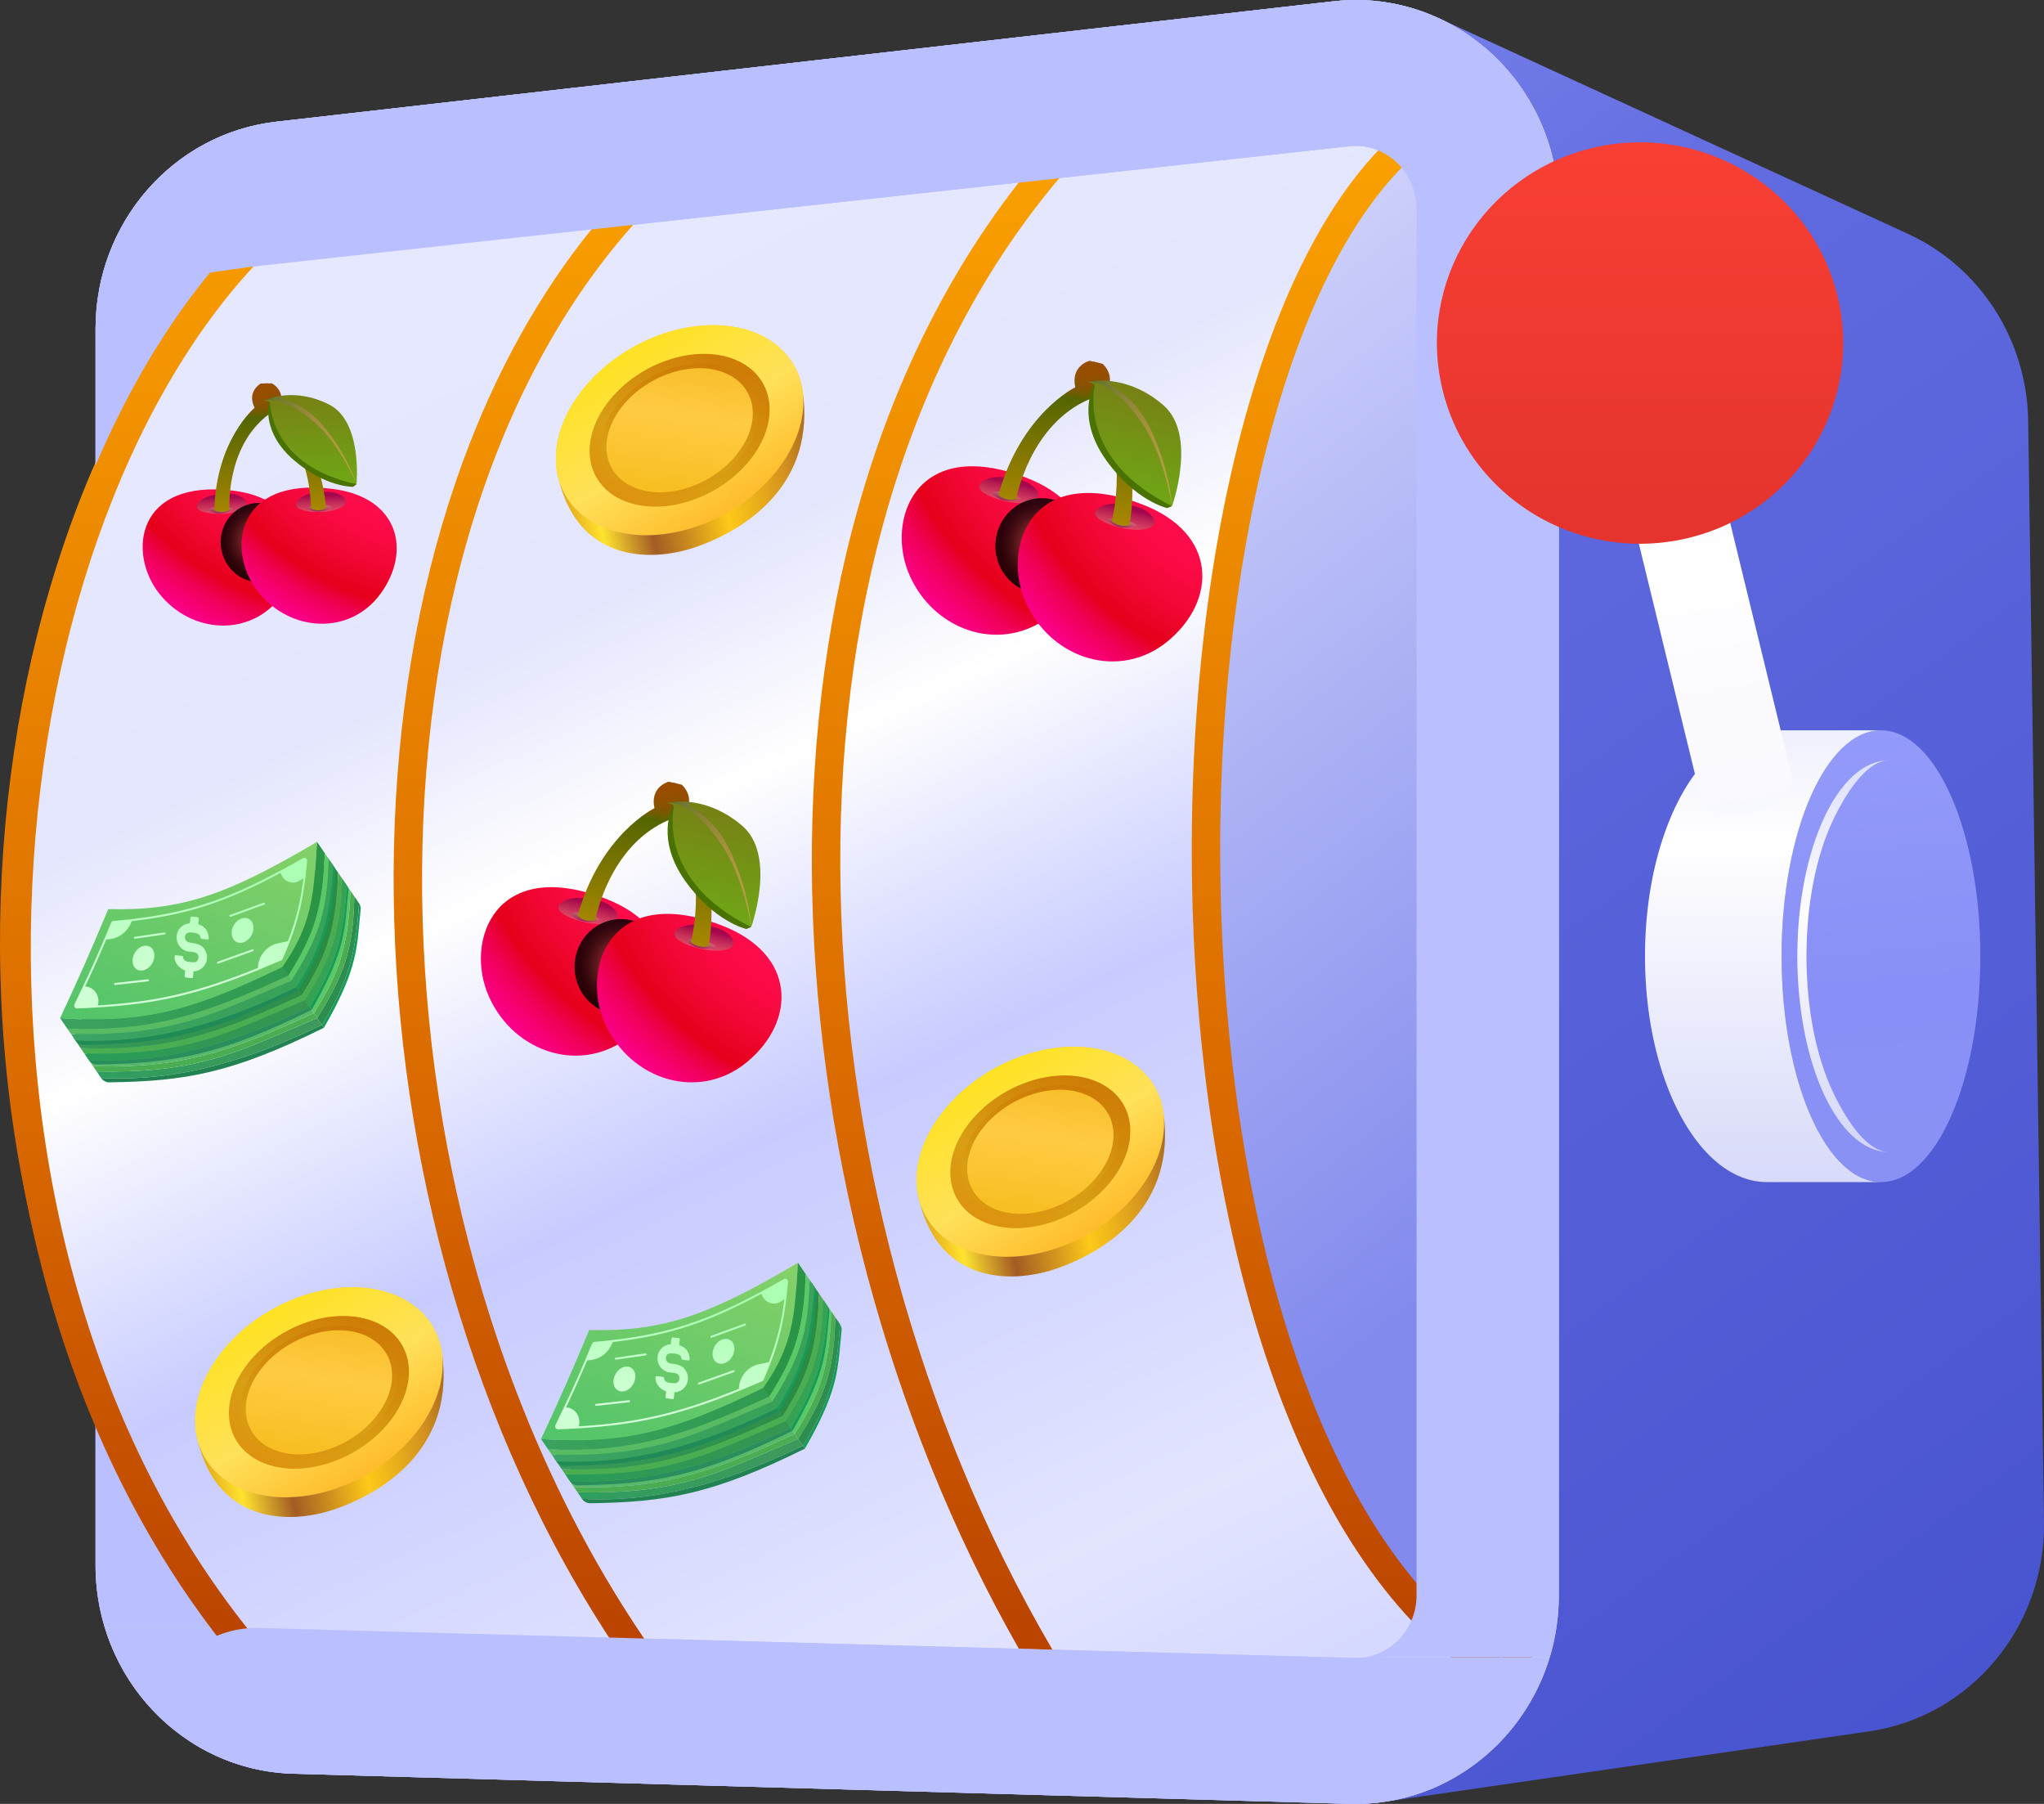 <svg width="34" height="30" viewBox="0 0 34 30" fill="none" xmlns="http://www.w3.org/2000/svg"><rect x="0" y="0" width="34" height="30" fill="#333333" stroke="none"/><path d="M1.589 5.47C1.589 3.703 2.884 2.219 4.596 2.024L22.176 0.022C22.537 -0.02 22.89 -0.001 23.225 0.069C23.46 0.118 23.686 0.192 23.901 0.289C23.919 0.297 23.937 0.305 23.955 0.313C25.112 0.857 25.93 2.055 25.93 3.467V26.534C25.93 28.273 24.682 29.707 23.064 29.96C22.866 29.991 22.663 30.005 22.455 29.999L4.876 29.498C3.046 29.446 1.589 27.91 1.589 26.033V5.47Z" fill="url(#paint0_linear_3412_71741)"/><path d="M25.93 3.467V26.534C25.93 28.273 24.682 29.707 23.064 29.96L31.094 28.793C32.78 28.548 34.025 27.056 34 25.31L33.737 7.002C33.718 5.655 32.939 4.441 31.739 3.89L23.955 0.313C25.112 0.857 25.93 2.055 25.93 3.467Z" fill="url(#paint1_linear_3412_71741)"/><path d="M1.589 5.47C1.589 3.703 2.884 2.219 4.596 2.024L22.176 0.022C22.537 -0.02 22.89 -0.001 23.225 0.069C23.46 0.118 23.686 0.192 23.901 0.289C23.919 0.297 23.937 0.305 23.955 0.313C25.112 0.857 25.93 2.055 25.93 3.467V26.534C25.93 28.273 24.682 29.707 23.064 29.96C22.866 29.991 22.663 30.005 22.455 29.999L4.876 29.498C3.046 29.446 1.589 27.91 1.589 26.033V5.47Z" fill="#D9D9D9"/><path d="M4.222 4.079C-0.489 8.888 -1.662 20.511 4.222 27.325L10.511 28.018C5.406 20.803 5.406 8.888 10.511 3.403L4.222 4.079Z" fill="url(#paint2_linear_3412_71741)"/><path d="M10.511 3.403C5.406 8.888 5.406 20.803 10.511 28.018H17.58C12.867 20.403 12.069 8.953 17.58 2.643L10.511 3.403Z" fill="url(#paint3_linear_3412_71741)"/><path d="M25.254 28.018C18.191 24.411 18.693 3.678 24.578 1.674L17.58 2.643C12.069 8.953 12.867 20.403 17.58 28.018H25.254Z" fill="url(#paint4_linear_3412_71741)"/><path d="M24.578 1.674C18.693 3.678 18.191 24.411 25.254 28.018L24.578 1.674Z" fill="url(#paint5_linear_3412_71741)"/><path fill-rule="evenodd" clip-rule="evenodd" d="M24.807 1.397L25.497 28.261H10.499L4.106 27.556L4.045 27.485C1.053 24.021 -0.136 19.346 0.012 14.942C0.16 10.542 1.645 6.367 4.055 3.907L4.114 3.846L17.552 2.403L24.807 1.397ZM17.015 2.948L10.623 3.635C8.166 6.321 6.919 10.57 6.919 15.062C6.919 19.544 8.161 24.228 10.633 27.775H17.154C14.912 23.994 13.607 19.343 13.51 14.847C13.414 10.423 14.487 6.124 17.015 2.948ZM17.71 27.775H24.402C22.94 26.71 21.86 24.898 21.118 22.742C20.253 20.229 19.835 17.208 19.824 14.245C19.813 11.283 20.209 8.363 20.984 6.049C21.556 4.339 22.35 2.921 23.371 2.086L17.698 2.872C15.036 5.964 13.884 10.307 13.983 14.836C14.081 19.351 15.42 24.025 17.71 27.775ZM24.35 2.027C23.128 2.608 22.133 4.111 21.431 6.207C20.678 8.457 20.286 11.321 20.297 14.244C20.308 17.166 20.721 20.13 21.564 22.581C22.35 24.864 23.496 26.667 25.006 27.602L24.35 2.027ZM10.018 27.719C7.633 24.121 6.446 19.487 6.446 15.062C6.446 10.71 7.595 6.523 9.924 3.71L4.331 4.311C2.064 6.668 0.629 10.678 0.485 14.958C0.341 19.241 1.49 23.751 4.339 27.093L10.018 27.719Z" fill="url(#paint6_linear_3412_71741)"/><path fill-rule="evenodd" clip-rule="evenodd" d="M4.181 4.436L22.437 2.433C22.551 2.42 22.656 2.426 22.753 2.447C22.822 2.461 22.889 2.483 22.953 2.511L22.968 2.519C23.325 2.686 23.563 3.048 23.563 3.467V26.534C23.563 27.053 23.19 27.486 22.706 27.562H25.779C25.877 27.237 25.93 26.892 25.93 26.534V3.467C25.93 2.055 25.112 0.857 23.955 0.313C23.937 0.305 23.919 0.297 23.901 0.289C23.686 0.192 23.46 0.118 23.225 0.069C22.89 -0.001 22.537 -0.02 22.176 0.022L4.596 2.024C2.884 2.219 1.589 3.703 1.589 5.47V26.033C1.589 26.395 1.643 26.744 1.744 27.073H4.265C3.716 27.057 3.279 26.596 3.279 26.033V5.47C3.279 4.94 3.668 4.494 4.181 4.436Z" fill="#B9BFFF"/><path d="M22.521 27.573L4.265 27.073H1.744C2.165 28.447 3.399 29.456 4.876 29.498L22.455 29.999C22.663 30.005 22.866 29.991 23.064 29.96C24.349 29.759 25.4 28.814 25.779 27.562H22.706C22.648 27.571 22.586 27.575 22.521 27.573Z" fill="#B9BFFF"/><path d="M32.941 15.902C32.941 17.977 32.201 19.659 31.288 19.659C30.375 19.659 29.635 17.977 29.635 15.902C29.635 13.827 30.375 12.146 31.288 12.146C32.201 12.146 32.941 13.827 32.941 15.902Z" fill="url(#paint7_linear_3412_71741)"/><path d="M31.288 12.146H29.391C28.653 12.146 28.007 12.875 27.652 13.966C27.468 14.531 27.363 15.194 27.363 15.902C27.363 16.61 27.468 17.273 27.652 17.838C28.007 18.929 28.653 19.659 29.391 19.659H31.288C30.375 19.659 29.635 17.977 29.635 15.902C29.635 13.827 30.375 12.146 31.288 12.146Z" fill="url(#paint8_linear_3412_71741)"/><path fill-rule="evenodd" clip-rule="evenodd" d="M31.418 19.158C30.578 19.158 29.897 17.7 29.897 15.902C29.897 14.104 30.578 12.646 31.418 12.646C31.093 12.646 30.751 13.085 30.48 13.663C30.216 14.228 30.049 15.02 30.049 15.902C30.049 16.785 30.216 17.576 30.48 18.141C30.751 18.72 31.093 19.158 31.418 19.158Z" fill="url(#paint9_linear_3412_71741)"/><path fill-rule="evenodd" clip-rule="evenodd" d="M27.203 8.804C27.46 8.803 27.721 8.773 27.982 8.711C28.243 8.649 28.489 8.559 28.719 8.444L29.809 12.92C29.914 13.514 28.393 13.767 28.293 13.28L27.203 8.804Z" fill="url(#paint10_linear_3412_71741)"/><path d="M26.491 2.46C24.677 2.891 23.559 4.693 23.996 6.485C24.369 8.02 25.761 9.05 27.292 9.043C27.549 9.042 27.81 9.012 28.071 8.95C28.332 8.888 28.579 8.798 28.808 8.683C30.175 8.001 30.94 6.459 30.566 4.925C30.13 3.133 28.305 2.029 26.491 2.46Z" fill="url(#paint11_linear_3412_71741)"/><path d="M4.222 4.079C-0.489 8.888 -1.591 20.858 4.293 27.671H10.717C5.612 20.457 5.406 8.888 10.511 3.403L4.222 4.079Z" fill="url(#paint12_linear_3412_71741)"/><path fill-rule="evenodd" clip-rule="evenodd" d="M11.127 3.093L10.683 3.57C8.187 6.252 6.971 10.446 7.022 14.886C7.073 19.322 8.389 23.968 10.908 27.529L11.181 27.914H4.187L4.117 27.832C1.124 24.367 -0.082 19.606 0.048 15.116C0.178 10.632 1.643 6.369 4.055 3.907L4.114 3.846L11.127 3.093ZM4.331 4.311C2.065 6.668 0.648 10.762 0.521 15.131C0.395 19.496 1.559 24.086 4.401 27.429H10.26C7.849 23.831 6.599 19.257 6.549 14.892C6.5 10.62 7.6 6.514 9.924 3.71L4.331 4.311Z" fill="url(#paint13_linear_3412_71741)"/><path d="M4.181 4.436L22.437 2.433C22.551 2.42 22.656 2.426 22.753 2.447C22.822 2.461 22.889 2.483 22.953 2.511L22.968 2.519C23.325 2.686 23.563 3.048 23.563 3.467L25.377 1.566C25.028 1.021 24.534 0.585 23.955 0.313C23.937 0.305 23.919 0.297 23.901 0.289C23.686 0.192 23.46 0.118 23.225 0.069C22.89 -0.001 22.537 -0.02 22.176 0.022L4.596 2.024C3.108 2.194 1.935 3.337 1.653 4.793L4.181 4.436Z" fill="#B9BFFF"/><path d="M22.521 27.573L4.265 27.073C3.015 27.073 2.204 28.402 3.288 29.041C3.757 29.317 4.298 29.482 4.876 29.498L22.455 29.999C22.663 30.005 22.866 29.991 23.064 29.96C23.354 29.915 23.633 29.831 23.895 29.715C25.219 29.124 24.314 27.561 22.869 27.561C22.761 27.561 22.652 27.574 22.544 27.573C22.536 27.573 22.529 27.573 22.521 27.573Z" fill="#B9BFFF"/><path fill-rule="evenodd" clip-rule="evenodd" d="M10.072 14.945C11.328 15.428 11.317 16.542 10.493 17.221C9.7 17.874 8.561 17.527 8.134 16.577C7.718 15.65 8.236 14.24 10.072 14.945Z" fill="url(#paint14_radial_3412_71741)"/><path style="mix-blend-mode:multiply" opacity="0.5" fill-rule="evenodd" clip-rule="evenodd" d="M10.148 15.059C10.491 15.326 10.075 15.464 9.566 15.291C9.056 15.117 9.356 14.935 9.613 14.932C9.869 14.93 10.079 15.005 10.148 15.059Z" fill="url(#paint15_linear_3412_71741)"/><path style="mix-blend-mode:screen" opacity="0.83" fill-rule="evenodd" clip-rule="evenodd" d="M10.074 15.329C9.93 15.381 9.804 15.476 9.712 15.601C9.62 15.727 9.567 15.878 9.558 16.035C9.55 16.192 9.587 16.349 9.665 16.484C9.742 16.619 9.857 16.728 9.995 16.796C10.133 16.864 10.287 16.889 10.439 16.866C10.59 16.844 10.732 16.776 10.845 16.671C10.959 16.566 11.04 16.428 11.078 16.276C11.115 16.123 11.108 15.963 11.057 15.814C10.99 15.616 10.848 15.453 10.664 15.362C10.479 15.271 10.267 15.259 10.074 15.329Z" fill="url(#paint16_radial_3412_71741)"/><path style="mix-blend-mode:screen" fill-rule="evenodd" clip-rule="evenodd" d="M10.452 15.942C10.799 15.957 10.634 16.658 10.418 16.725C10.203 16.791 10.348 16.494 10.242 16.281C10.135 16.069 10.276 15.935 10.452 15.942Z" fill="url(#paint17_linear_3412_71741)"/><path style="mix-blend-mode:multiply" opacity="0.5" fill-rule="evenodd" clip-rule="evenodd" d="M9.984 15.294C9.984 15.294 9.687 15.428 9.489 15.19C9.489 15.19 9.724 15.107 9.984 15.294Z" fill="url(#paint18_linear_3412_71741)"/><path fill-rule="evenodd" clip-rule="evenodd" d="M12.002 15.389C13.258 15.871 13.247 16.986 12.423 17.665C11.63 18.318 10.491 17.971 10.064 17.021C9.648 16.094 10.165 14.684 12.002 15.389Z" fill="url(#paint19_radial_3412_71741)"/><path style="mix-blend-mode:multiply" opacity="0.5" fill-rule="evenodd" clip-rule="evenodd" d="M12.078 15.503C12.421 15.77 12.005 15.908 11.495 15.734C10.986 15.561 11.286 15.379 11.542 15.376C11.799 15.374 12.008 15.449 12.078 15.503Z" fill="url(#paint20_linear_3412_71741)"/><path style="mix-blend-mode:multiply" opacity="0.5" fill-rule="evenodd" clip-rule="evenodd" d="M11.91 15.738C11.91 15.738 11.613 15.871 11.415 15.634C11.415 15.634 11.65 15.551 11.91 15.738Z" fill="url(#paint21_linear_3412_71741)"/><path fill-rule="evenodd" clip-rule="evenodd" d="M11.79 15.732C11.739 15.748 11.685 15.75 11.633 15.738C11.582 15.727 11.534 15.702 11.493 15.666C11.493 15.666 11.833 14.378 11.138 13.632L11.194 13.016L11.34 13.05C11.34 13.05 11.593 13.261 11.373 13.553C11.373 13.553 12.009 14.341 11.79 15.732Z" fill="url(#paint22_linear_3412_71741)"/><path fill-rule="evenodd" clip-rule="evenodd" d="M9.608 15.23C9.647 15.267 9.695 15.292 9.747 15.305C9.799 15.317 9.852 15.316 9.903 15.301C9.903 15.301 10.124 14.054 11.136 13.632L11.266 13.033L11.123 13C11.123 13 10.807 13.08 10.886 13.441C10.886 13.441 9.984 13.875 9.608 15.23Z" fill="url(#paint23_linear_3412_71741)"/><path fill-rule="evenodd" clip-rule="evenodd" d="M11.22 13.339C11.22 13.339 11.773 13.241 12.348 13.735C12.923 14.23 12.496 15.416 12.496 15.416C12.496 15.416 11.906 15.318 11.466 14.618C11.027 13.918 11.212 13.461 11.203 13.415C11.194 13.37 11.088 13.351 11.088 13.351L11.22 13.339Z" fill="url(#paint24_linear_3412_71741)"/><path fill-rule="evenodd" clip-rule="evenodd" d="M12.496 15.417L12.415 15.45C12.415 15.45 11.882 15.332 11.395 14.646C10.909 13.96 11.179 13.442 11.184 13.418C11.19 13.394 11.149 13.37 11.149 13.37C11.149 13.37 11.202 13.377 11.208 13.41C11.214 13.442 10.908 14.636 12.496 15.417Z" fill="#4A7200"/><path style="mix-blend-mode:multiply" opacity="0.5" fill-rule="evenodd" clip-rule="evenodd" d="M12.496 15.417C12.496 15.417 12.367 14.57 11.993 14.035C11.62 13.499 11.371 13.373 11.123 13.348C11.254 13.329 11.386 13.328 11.517 13.344C11.517 13.344 11.449 13.358 11.454 13.401C11.459 13.444 11.86 13.527 12.164 14.192C12.468 14.857 12.496 15.417 12.496 15.417Z" fill="url(#paint25_linear_3412_71741)"/><path fill-rule="evenodd" clip-rule="evenodd" d="M3.881 8.16C4.992 8.296 5.208 9.198 4.68 9.912C4.172 10.599 3.182 10.549 2.646 9.868C2.123 9.204 2.257 7.961 3.881 8.16Z" fill="url(#paint26_radial_3412_71741)"/><path style="mix-blend-mode:multiply" opacity="0.5" fill-rule="evenodd" clip-rule="evenodd" d="M3.963 8.237C4.294 8.384 3.986 8.579 3.54 8.541C3.094 8.504 3.299 8.296 3.506 8.243C3.712 8.189 3.896 8.207 3.963 8.237Z" fill="url(#paint27_linear_3412_71741)"/><path style="mix-blend-mode:screen" opacity="0.83" fill-rule="evenodd" clip-rule="evenodd" d="M3.957 8.47C3.851 8.541 3.769 8.643 3.72 8.763C3.671 8.883 3.658 9.016 3.683 9.144C3.708 9.273 3.769 9.391 3.859 9.485C3.949 9.579 4.064 9.643 4.189 9.67C4.314 9.697 4.444 9.686 4.561 9.637C4.679 9.589 4.779 9.506 4.85 9.398C4.921 9.29 4.958 9.163 4.958 9.032C4.958 8.901 4.92 8.773 4.849 8.664C4.754 8.517 4.607 8.414 4.44 8.378C4.272 8.342 4.099 8.375 3.957 8.47Z" fill="url(#paint28_radial_3412_71741)"/><path style="mix-blend-mode:screen" fill-rule="evenodd" clip-rule="evenodd" d="M4.389 8.889C4.672 8.83 4.68 9.43 4.52 9.527C4.359 9.624 4.417 9.355 4.288 9.205C4.159 9.054 4.246 8.918 4.389 8.889Z" fill="url(#paint29_linear_3412_71741)"/><path style="mix-blend-mode:multiply" opacity="0.5" fill-rule="evenodd" clip-rule="evenodd" d="M3.88 8.461C3.88 8.461 3.667 8.628 3.459 8.476C3.459 8.476 3.632 8.362 3.88 8.461Z" fill="url(#paint30_linear_3412_71741)"/><path fill-rule="evenodd" clip-rule="evenodd" d="M5.526 8.13C6.637 8.266 6.852 9.168 6.324 9.882C5.816 10.569 4.826 10.518 4.29 9.838C3.768 9.173 3.901 7.931 5.526 8.13Z" fill="url(#paint31_radial_3412_71741)"/><path style="mix-blend-mode:multiply" opacity="0.5" fill-rule="evenodd" clip-rule="evenodd" d="M5.612 8.206C5.943 8.353 5.635 8.548 5.188 8.511C4.742 8.473 4.948 8.266 5.154 8.212C5.361 8.158 5.545 8.177 5.612 8.206Z" fill="url(#paint32_linear_3412_71741)"/><path style="mix-blend-mode:multiply" opacity="0.5" fill-rule="evenodd" clip-rule="evenodd" d="M5.525 8.43C5.525 8.43 5.311 8.597 5.104 8.445C5.104 8.446 5.277 8.332 5.525 8.43Z" fill="url(#paint33_linear_3412_71741)"/><path fill-rule="evenodd" clip-rule="evenodd" d="M5.424 8.45C5.387 8.472 5.344 8.485 5.299 8.486C5.255 8.487 5.211 8.477 5.172 8.456C5.172 8.456 5.186 7.348 4.475 6.886L4.396 6.378L4.521 6.375C4.521 6.375 4.767 6.495 4.648 6.775C4.649 6.774 5.321 7.282 5.424 8.45Z" fill="url(#paint34_linear_3412_71741)"/><path fill-rule="evenodd" clip-rule="evenodd" d="M3.565 8.484C3.604 8.505 3.648 8.516 3.692 8.516C3.736 8.516 3.779 8.504 3.817 8.481C3.817 8.481 3.744 7.43 4.476 6.886L4.46 6.376L4.338 6.378C4.338 6.378 4.099 6.507 4.235 6.782C4.235 6.782 3.595 7.314 3.565 8.484Z" fill="url(#paint35_linear_3412_71741)"/><path fill-rule="evenodd" clip-rule="evenodd" d="M4.481 6.633C4.481 6.633 4.908 6.443 5.472 6.726C6.035 7.009 5.93 8.052 5.93 8.052C5.93 8.052 5.434 8.092 4.938 7.615C4.442 7.139 4.499 6.733 4.483 6.698C4.467 6.663 4.378 6.669 4.378 6.669L4.481 6.633Z" fill="url(#paint36_linear_3412_71741)"/><path fill-rule="evenodd" clip-rule="evenodd" d="M5.932 8.053L5.874 8.096C5.874 8.096 5.419 8.108 4.888 7.652C4.357 7.197 4.471 6.724 4.47 6.704C4.47 6.683 4.432 6.672 4.432 6.672C4.432 6.672 4.476 6.667 4.488 6.692C4.499 6.717 4.492 7.742 5.932 8.053Z" fill="#4A7200"/><path style="mix-blend-mode:multiply" opacity="0.5" fill-rule="evenodd" clip-rule="evenodd" d="M5.932 8.053C5.932 8.053 5.657 7.395 5.247 7.038C4.838 6.682 4.612 6.63 4.407 6.66C4.508 6.618 4.615 6.59 4.724 6.577C4.724 6.577 4.672 6.602 4.684 6.636C4.697 6.669 5.037 6.656 5.417 7.131C5.796 7.607 5.932 8.053 5.932 8.053Z" fill="url(#paint37_linear_3412_71741)"/><path fill-rule="evenodd" clip-rule="evenodd" d="M17.072 7.945C18.328 8.427 18.317 9.542 17.493 10.221C16.701 10.874 15.561 10.527 15.134 9.577C14.718 8.65 15.236 7.24 17.072 7.945Z" fill="url(#paint38_radial_3412_71741)"/><path style="mix-blend-mode:multiply" opacity="0.5" fill-rule="evenodd" clip-rule="evenodd" d="M17.148 8.059C17.491 8.327 17.075 8.464 16.566 8.291C16.056 8.117 16.356 7.935 16.613 7.932C16.869 7.93 17.079 8.005 17.148 8.059Z" fill="url(#paint39_linear_3412_71741)"/><path style="mix-blend-mode:screen" opacity="0.83" fill-rule="evenodd" clip-rule="evenodd" d="M17.074 8.329C16.93 8.381 16.804 8.476 16.712 8.602C16.62 8.727 16.567 8.878 16.558 9.035C16.55 9.192 16.587 9.349 16.665 9.484C16.742 9.619 16.858 9.728 16.995 9.796C17.133 9.864 17.288 9.889 17.439 9.866C17.59 9.844 17.732 9.776 17.845 9.671C17.959 9.566 18.04 9.428 18.078 9.276C18.115 9.123 18.108 8.963 18.057 8.814C17.99 8.616 17.848 8.453 17.663 8.362C17.479 8.271 17.267 8.259 17.074 8.329Z" fill="url(#paint40_radial_3412_71741)"/><path style="mix-blend-mode:screen" fill-rule="evenodd" clip-rule="evenodd" d="M17.452 8.942C17.799 8.956 17.634 9.658 17.418 9.725C17.203 9.791 17.348 9.494 17.242 9.281C17.135 9.068 17.276 8.935 17.452 8.942Z" fill="url(#paint41_linear_3412_71741)"/><path style="mix-blend-mode:multiply" opacity="0.5" fill-rule="evenodd" clip-rule="evenodd" d="M16.984 8.295C16.984 8.295 16.686 8.428 16.489 8.19C16.489 8.19 16.724 8.107 16.984 8.295Z" fill="url(#paint42_linear_3412_71741)"/><path fill-rule="evenodd" clip-rule="evenodd" d="M19.002 8.389C20.258 8.871 20.247 9.986 19.423 10.665C18.63 11.318 17.491 10.971 17.064 10.021C16.648 9.094 17.165 7.684 19.002 8.389Z" fill="url(#paint43_radial_3412_71741)"/><path style="mix-blend-mode:multiply" opacity="0.5" fill-rule="evenodd" clip-rule="evenodd" d="M19.078 8.503C19.421 8.77 19.005 8.908 18.495 8.734C17.985 8.561 18.286 8.379 18.542 8.376C18.799 8.374 19.008 8.449 19.078 8.503Z" fill="url(#paint44_linear_3412_71741)"/><path style="mix-blend-mode:multiply" opacity="0.5" fill-rule="evenodd" clip-rule="evenodd" d="M18.91 8.738C18.91 8.738 18.613 8.871 18.415 8.634C18.415 8.634 18.65 8.551 18.91 8.738Z" fill="url(#paint45_linear_3412_71741)"/><path fill-rule="evenodd" clip-rule="evenodd" d="M18.79 8.732C18.739 8.748 18.685 8.75 18.634 8.738C18.582 8.727 18.534 8.702 18.493 8.667C18.493 8.667 18.833 7.378 18.138 6.632L18.194 6.016L18.34 6.05C18.34 6.05 18.593 6.261 18.373 6.553C18.373 6.553 19.009 7.341 18.79 8.732Z" fill="url(#paint46_linear_3412_71741)"/><path fill-rule="evenodd" clip-rule="evenodd" d="M16.608 8.23C16.647 8.267 16.695 8.292 16.747 8.305C16.799 8.317 16.852 8.316 16.903 8.301C16.903 8.301 17.124 7.054 18.136 6.632L18.266 6.033L18.123 6C18.123 6 17.807 6.08 17.886 6.441C17.886 6.441 16.984 6.875 16.608 8.23Z" fill="url(#paint47_linear_3412_71741)"/><path fill-rule="evenodd" clip-rule="evenodd" d="M18.22 6.339C18.22 6.339 18.773 6.241 19.348 6.735C19.923 7.23 19.496 8.416 19.496 8.416C19.496 8.416 18.906 8.318 18.466 7.618C18.027 6.918 18.212 6.461 18.203 6.415C18.195 6.369 18.088 6.351 18.088 6.351L18.22 6.339Z" fill="url(#paint48_linear_3412_71741)"/><path fill-rule="evenodd" clip-rule="evenodd" d="M19.496 8.417L19.415 8.45C19.415 8.45 18.882 8.332 18.395 7.646C17.909 6.96 18.179 6.442 18.184 6.418C18.19 6.394 18.149 6.37 18.149 6.37C18.149 6.37 18.202 6.377 18.208 6.41C18.214 6.442 17.907 7.636 19.496 8.417Z" fill="#4A7200"/><path style="mix-blend-mode:multiply" opacity="0.5" fill-rule="evenodd" clip-rule="evenodd" d="M19.496 8.417C19.496 8.417 19.367 7.57 18.994 7.035C18.62 6.499 18.371 6.373 18.123 6.348C18.254 6.329 18.386 6.328 18.517 6.344C18.517 6.344 18.449 6.358 18.454 6.401C18.459 6.444 18.86 6.527 19.164 7.192C19.468 7.857 19.496 8.417 19.496 8.417Z" fill="url(#paint49_linear_3412_71741)"/><path d="M9.426 24.555C10.873 24.658 11.682 24.401 13.123 23.706C13.613 23.006 13.643 22.526 13.693 21.724C13.695 21.691 13.697 21.657 13.7 21.622C12.563 22.295 11.848 22.611 11.03 22.709C10.546 22.767 10.1 23.05 9.896 23.519C9.757 23.837 9.618 24.143 9.426 24.555Z" fill="url(#paint50_linear_3412_71741)"/><path d="M13.123 23.706C11.682 24.401 10.873 24.658 9.426 24.555L9.547 24.73C10.947 24.77 11.756 24.527 13.221 23.849L13.123 23.706Z" fill="url(#paint51_linear_3412_71741)"/><path d="M13.355 24.045L13.276 23.93C13.117 23.997 12.967 24.061 12.824 24.123L12.824 24.123C11.822 24.556 11.14 24.851 9.607 24.818L9.681 24.927C11.103 25.001 12.322 24.539 13.355 24.045Z" fill="url(#paint52_linear_3412_71741)"/><path d="M13.388 24.092L13.355 24.045C12.322 24.539 11.103 25.001 9.681 24.927C9.713 24.973 9.765 25.001 9.819 25C11.084 24.982 11.858 24.85 13.388 24.092Z" fill="#218252"/><path d="M13.123 23.706L13.221 23.849C13.665 23.154 13.794 22.705 13.829 21.812L13.7 21.622C13.697 21.657 13.695 21.691 13.693 21.724C13.643 22.526 13.613 23.006 13.123 23.706Z" fill="#5BC867"/><path fill-rule="evenodd" clip-rule="evenodd" d="M9.607 24.818L9.547 24.73C10.947 24.77 11.756 24.527 13.221 23.849L13.276 23.93C13.117 23.997 12.967 24.061 12.824 24.123L12.824 24.123C11.822 24.556 11.14 24.851 9.607 24.818Z" fill="#4BAD51"/><path d="M13.973 22.022C13.916 22.861 13.804 23.311 13.355 24.045L13.388 24.092C13.9 23.205 13.933 22.843 13.981 22.315C13.987 22.255 13.993 22.192 13.999 22.127C14.003 22.09 13.994 22.052 13.973 22.022Z" fill="#169B59"/><path d="M13.829 21.812C13.794 22.705 13.665 23.154 13.221 23.849L13.276 23.93C13.704 23.244 13.876 22.822 13.894 21.907L13.829 21.812Z" fill="#4BAD51"/><path d="M13.894 21.907C13.876 22.822 13.704 23.244 13.276 23.93L13.355 24.045C13.804 23.311 13.916 22.861 13.973 22.022L13.894 21.907Z" fill="url(#paint53_linear_3412_71741)"/><path d="M9.222 24.257C10.669 24.36 11.478 24.104 12.92 23.409C13.409 22.708 13.439 22.228 13.489 21.426C13.491 21.393 13.493 21.359 13.495 21.325C12.36 21.997 11.644 22.313 10.826 22.411C10.342 22.47 9.896 22.752 9.692 23.221C9.553 23.539 9.415 23.845 9.222 24.257Z" fill="url(#paint54_linear_3412_71741)"/><path d="M12.92 23.409C11.478 24.104 10.669 24.36 9.222 24.257L9.343 24.433C10.743 24.472 11.552 24.23 13.017 23.551L12.92 23.409Z" fill="url(#paint55_linear_3412_71741)"/><path d="M13.151 23.747L13.072 23.632C12.913 23.699 12.763 23.764 12.62 23.826L12.62 23.826C11.618 24.258 10.937 24.553 9.403 24.521L9.477 24.629C10.899 24.703 12.118 24.241 13.151 23.747Z" fill="url(#paint56_linear_3412_71741)"/><path d="M13.184 23.794L13.151 23.747C12.118 24.241 10.899 24.703 9.477 24.629C9.509 24.676 9.561 24.703 9.615 24.702C10.88 24.684 11.655 24.552 13.184 23.794Z" fill="#2A8D5C"/><path d="M12.92 23.409L13.017 23.551C13.461 22.856 13.59 22.408 13.625 21.514L13.495 21.325C13.493 21.359 13.491 21.393 13.489 21.426C13.439 22.228 13.409 22.708 12.92 23.409Z" fill="#2A8B45"/><path fill-rule="evenodd" clip-rule="evenodd" d="M9.403 24.521L9.343 24.433C10.743 24.472 11.552 24.23 13.017 23.551L13.072 23.632C12.913 23.699 12.763 23.764 12.62 23.826L12.62 23.826C11.618 24.258 10.937 24.553 9.403 24.521Z" fill="#4BAD51"/><path d="M13.769 21.724C13.712 22.564 13.6 23.013 13.151 23.747L13.184 23.794C13.696 22.907 13.729 22.546 13.777 22.017C13.783 21.957 13.789 21.895 13.795 21.829C13.799 21.792 13.79 21.754 13.769 21.724Z" fill="#169B59"/><path d="M13.625 21.514C13.59 22.408 13.461 22.856 13.017 23.551L13.072 23.632C13.5 22.947 13.672 22.524 13.69 21.609L13.625 21.514Z" fill="#4BAD51"/><path d="M13.69 21.609C13.672 22.524 13.5 22.947 13.072 23.632L13.151 23.747C13.6 23.013 13.712 22.564 13.769 21.724L13.69 21.609Z" fill="url(#paint57_linear_3412_71741)"/><path d="M9 23.932C10.447 24.036 11.256 23.779 12.697 23.084C13.187 22.383 13.217 21.903 13.267 21.101C13.269 21.068 13.271 21.034 13.273 21C11.786 21.881 11.018 22.15 9.801 22.119C9.507 22.82 9.335 23.215 9 23.932Z" fill="url(#paint58_linear_3412_71741)"/><path d="M12.697 23.084C11.256 23.779 10.447 24.036 9 23.932L9.12 24.108C10.521 24.147 11.33 23.905 12.795 23.226L12.697 23.084Z" fill="url(#paint59_linear_3412_71741)"/><path d="M12.929 23.422L12.85 23.307C12.691 23.374 12.541 23.439 12.398 23.501L12.397 23.501C11.396 23.934 10.714 24.228 9.181 24.196L9.255 24.304C10.677 24.378 11.896 23.916 12.929 23.422Z" fill="url(#paint60_linear_3412_71741)"/><path d="M12.961 23.47L12.929 23.422C11.896 23.916 10.677 24.378 9.255 24.304C9.287 24.351 9.338 24.378 9.393 24.378C10.657 24.359 11.432 24.227 12.961 23.47Z" fill="#208B56"/><path d="M12.697 23.084L12.795 23.226C13.239 22.531 13.368 22.083 13.403 21.189L13.273 21C13.271 21.034 13.269 21.068 13.267 21.101C13.217 21.903 13.187 22.383 12.697 23.084Z" fill="#2A9546"/><path fill-rule="evenodd" clip-rule="evenodd" d="M9.181 24.196L9.12 24.108C10.521 24.147 11.33 23.905 12.795 23.226L12.85 23.307C12.691 23.374 12.541 23.439 12.398 23.501L12.397 23.501C11.396 23.934 10.714 24.228 9.181 24.196Z" fill="#58BB63"/><path d="M13.547 21.399C13.49 22.239 13.378 22.688 12.929 23.422L12.961 23.47C13.474 22.582 13.507 22.221 13.555 21.692C13.561 21.632 13.566 21.57 13.573 21.505C13.577 21.467 13.567 21.43 13.547 21.399Z" fill="#169B59"/><path d="M13.403 21.189C13.368 22.083 13.239 22.531 12.795 23.226L12.85 23.307C13.278 22.622 13.45 22.2 13.468 21.284L13.403 21.189Z" fill="#5BC867"/><path d="M13.468 21.284C13.45 22.2 13.278 22.622 12.85 23.307L12.929 23.422C13.378 22.688 13.49 22.239 13.547 21.399L13.468 21.284Z" fill="url(#paint61_linear_3412_71741)"/><path d="M11.16 22.346L11.167 22.27C11.169 22.25 11.179 22.241 11.197 22.243L11.283 22.252C11.301 22.254 11.309 22.265 11.307 22.285L11.298 22.362C11.298 22.368 11.3 22.372 11.305 22.373C11.407 22.406 11.463 22.48 11.473 22.596C11.475 22.617 11.466 22.627 11.446 22.625L11.364 22.615C11.345 22.613 11.334 22.602 11.332 22.581C11.322 22.505 11.188 22.508 11.151 22.508C11.059 22.506 11.041 22.657 11.157 22.675C11.268 22.693 11.366 22.699 11.421 22.822C11.493 22.982 11.38 23.145 11.225 23.154C11.22 23.154 11.218 23.157 11.217 23.162L11.211 23.244C11.209 23.262 11.201 23.269 11.185 23.267L11.091 23.256C11.076 23.254 11.069 23.245 11.071 23.229L11.08 23.147C11.08 23.142 11.078 23.139 11.074 23.138C10.988 23.109 10.893 23.01 10.905 22.902C10.906 22.897 10.908 22.892 10.912 22.889C10.915 22.886 10.92 22.885 10.925 22.885L11.03 22.899C11.034 22.899 11.037 22.901 11.04 22.904C11.043 22.907 11.045 22.911 11.045 22.916C11.052 23.008 11.159 22.997 11.221 23.003C11.296 23.011 11.334 22.9 11.271 22.853C11.232 22.823 11.133 22.83 11.099 22.817C10.856 22.727 10.896 22.383 11.151 22.355C11.157 22.355 11.159 22.352 11.16 22.346Z" fill="url(#paint62_linear_3412_71741)"/><path fill-rule="evenodd" clip-rule="evenodd" d="M10.191 22.319C10.13 22.489 9.983 22.606 9.812 22.62L9.767 22.624C9.65 22.9 9.547 23.129 9.416 23.405C9.562 23.412 9.669 23.561 9.629 23.715L9.627 23.721C10.615 23.66 11.303 23.499 12.29 23.097C12.297 22.898 12.432 22.73 12.617 22.69L12.789 22.652C12.934 22.278 13 21.982 13.047 21.605L12.991 21.643C12.869 21.725 12.708 21.66 12.666 21.516C11.784 21.989 11.142 22.21 10.191 22.319ZM9.848 22.346C9.855 22.329 9.87 22.318 9.888 22.316C9.988 22.308 10.084 22.298 10.178 22.287C11.136 22.178 11.778 21.956 12.67 21.477C12.788 21.414 12.911 21.345 13.04 21.272C13.073 21.253 13.113 21.282 13.109 21.322C13.101 21.41 13.092 21.494 13.083 21.573C13.035 21.973 12.967 22.28 12.815 22.673C12.782 22.759 12.745 22.849 12.703 22.945C12.698 22.957 12.689 22.966 12.678 22.971C12.551 23.025 12.429 23.077 12.312 23.125C11.309 23.533 10.614 23.696 9.607 23.755C9.503 23.762 9.395 23.767 9.284 23.771C9.247 23.772 9.223 23.732 9.24 23.698C9.289 23.596 9.334 23.503 9.376 23.415C9.514 23.125 9.62 22.889 9.742 22.601C9.776 22.521 9.811 22.437 9.848 22.346Z" fill="url(#paint63_linear_3412_71741)"/><path fill-rule="evenodd" clip-rule="evenodd" d="M9.898 23.366C9.897 23.357 9.904 23.349 9.912 23.348L10.463 23.286C10.472 23.285 10.479 23.291 10.48 23.3C10.481 23.31 10.475 23.318 10.466 23.319L9.916 23.381C9.907 23.382 9.899 23.375 9.898 23.366Z" fill="url(#paint64_linear_3412_71741)"/><path fill-rule="evenodd" clip-rule="evenodd" d="M10.227 22.597C10.226 22.588 10.232 22.58 10.241 22.579L10.736 22.507C10.745 22.506 10.753 22.513 10.754 22.522C10.755 22.531 10.749 22.539 10.741 22.541L10.245 22.612C10.236 22.613 10.228 22.607 10.227 22.597Z" fill="url(#paint65_linear_3412_71741)"/><path fill-rule="evenodd" clip-rule="evenodd" d="M11.61 23.015C11.607 23.006 11.612 22.997 11.62 22.994L12.198 22.787C12.206 22.784 12.215 22.789 12.218 22.797C12.221 22.806 12.216 22.816 12.208 22.819L11.63 23.025C11.622 23.028 11.613 23.023 11.61 23.015Z" fill="url(#paint66_linear_3412_71741)"/><path fill-rule="evenodd" clip-rule="evenodd" d="M11.817 22.237C11.814 22.228 11.818 22.219 11.826 22.216L12.387 22.012C12.395 22.009 12.404 22.014 12.407 22.023C12.41 22.031 12.405 22.041 12.397 22.044L11.837 22.247C11.829 22.25 11.819 22.246 11.817 22.237Z" fill="url(#paint67_linear_3412_71741)"/><path d="M10.522 23.037C10.455 23.136 10.34 23.171 10.265 23.114C10.19 23.058 10.184 22.931 10.251 22.831C10.318 22.732 10.433 22.697 10.508 22.754C10.583 22.81 10.589 22.937 10.522 23.037Z" fill="url(#paint68_linear_3412_71741)"/><path d="M12.17 22.576C12.104 22.675 11.989 22.71 11.914 22.653C11.838 22.597 11.832 22.47 11.899 22.37C11.966 22.271 12.081 22.236 12.156 22.293C12.231 22.349 12.237 22.476 12.17 22.576Z" fill="url(#paint69_linear_3412_71741)"/><path d="M1.426 17.555C2.873 17.658 3.682 17.401 5.124 16.706C5.613 16.006 5.643 15.526 5.693 14.724C5.695 14.691 5.697 14.657 5.699 14.622C4.564 15.295 3.848 15.611 3.03 15.709C2.546 15.767 2.1 16.05 1.896 16.519C1.757 16.837 1.618 17.143 1.426 17.555Z" fill="url(#paint70_linear_3412_71741)"/><path d="M5.124 16.706C3.682 17.401 2.873 17.658 1.426 17.555L1.547 17.73C2.947 17.77 3.756 17.527 5.221 16.849L5.124 16.706Z" fill="url(#paint71_linear_3412_71741)"/><path d="M5.355 17.045L5.276 16.93C5.117 16.997 4.967 17.061 4.824 17.123L4.824 17.123C3.822 17.556 3.14 17.851 1.607 17.818L1.681 17.927C3.103 18.001 4.322 17.539 5.355 17.045Z" fill="url(#paint72_linear_3412_71741)"/><path d="M5.388 17.092L5.355 17.045C4.322 17.539 3.103 18.001 1.681 17.927C1.713 17.973 1.765 18.001 1.819 18C3.084 17.982 3.858 17.85 5.388 17.092Z" fill="#218252"/><path d="M5.124 16.706L5.221 16.849C5.665 16.154 5.794 15.705 5.829 14.812L5.699 14.622C5.697 14.657 5.695 14.691 5.693 14.724C5.643 15.526 5.613 16.006 5.124 16.706Z" fill="#5BC867"/><path fill-rule="evenodd" clip-rule="evenodd" d="M1.607 17.818L1.547 17.73C2.947 17.77 3.756 17.527 5.221 16.849L5.276 16.93C5.117 16.997 4.967 17.061 4.824 17.123L4.824 17.123C3.822 17.556 3.14 17.851 1.607 17.818Z" fill="#4BAD51"/><path d="M5.973 15.022C5.916 15.861 5.804 16.311 5.355 17.045L5.388 17.092C5.9 16.205 5.933 15.843 5.981 15.315C5.987 15.255 5.993 15.192 5.999 15.127C6.003 15.09 5.994 15.052 5.973 15.022Z" fill="#169B59"/><path d="M5.829 14.812C5.794 15.705 5.665 16.154 5.221 16.849L5.276 16.93C5.704 16.244 5.876 15.822 5.894 14.907L5.829 14.812Z" fill="#4BAD51"/><path d="M5.894 14.907C5.876 15.822 5.704 16.244 5.276 16.93L5.355 17.045C5.804 16.311 5.916 15.861 5.973 15.022L5.894 14.907Z" fill="url(#paint73_linear_3412_71741)"/><path d="M1.222 17.257C2.669 17.36 3.478 17.104 4.92 16.409C5.409 15.708 5.439 15.228 5.489 14.426C5.491 14.393 5.493 14.359 5.496 14.325C4.36 14.998 3.644 15.313 2.827 15.411C2.342 15.47 1.896 15.752 1.692 16.221C1.553 16.539 1.415 16.845 1.222 17.257Z" fill="url(#paint74_linear_3412_71741)"/><path d="M4.92 16.409C3.478 17.104 2.669 17.36 1.222 17.257L1.343 17.433C2.743 17.472 3.552 17.23 5.017 16.551L4.92 16.409Z" fill="url(#paint75_linear_3412_71741)"/><path d="M5.151 16.747L5.072 16.632C4.913 16.699 4.763 16.764 4.62 16.826L4.62 16.826C3.618 17.258 2.936 17.553 1.403 17.521L1.477 17.629C2.899 17.703 4.119 17.241 5.151 16.747Z" fill="url(#paint76_linear_3412_71741)"/><path d="M5.184 16.794L5.151 16.747C4.119 17.241 2.899 17.703 1.477 17.629C1.509 17.676 1.561 17.703 1.615 17.702C2.88 17.684 3.654 17.552 5.184 16.794Z" fill="#2A8D5C"/><path d="M4.92 16.409L5.017 16.551C5.461 15.856 5.59 15.408 5.625 14.514L5.496 14.325C5.493 14.359 5.491 14.393 5.489 14.426C5.439 15.228 5.409 15.708 4.92 16.409Z" fill="#2A8B45"/><path fill-rule="evenodd" clip-rule="evenodd" d="M1.403 17.521L1.343 17.433C2.743 17.472 3.552 17.23 5.017 16.551L5.072 16.632C4.913 16.699 4.763 16.764 4.62 16.826L4.62 16.826C3.618 17.258 2.936 17.553 1.403 17.521Z" fill="#4BAD51"/><path d="M5.769 14.724C5.712 15.564 5.6 16.013 5.151 16.747L5.184 16.794C5.696 15.907 5.729 15.546 5.777 15.017C5.783 14.957 5.789 14.895 5.795 14.829C5.799 14.792 5.79 14.754 5.769 14.724Z" fill="#169B59"/><path d="M5.625 14.514C5.59 15.408 5.461 15.856 5.017 16.551L5.072 16.632C5.5 15.947 5.672 15.524 5.69 14.609L5.625 14.514Z" fill="#4BAD51"/><path d="M5.69 14.609C5.672 15.524 5.5 15.947 5.072 16.632L5.151 16.747C5.6 16.013 5.712 15.564 5.769 14.724L5.69 14.609Z" fill="url(#paint77_linear_3412_71741)"/><path d="M1 16.932C2.447 17.036 3.256 16.779 4.697 16.084C5.187 15.383 5.217 14.903 5.267 14.101C5.269 14.068 5.271 14.034 5.273 14C3.786 14.881 3.018 15.15 1.801 15.119C1.507 15.819 1.335 16.215 1 16.932Z" fill="url(#paint78_linear_3412_71741)"/><path d="M4.697 16.084C3.256 16.779 2.447 17.036 1 16.932L1.12 17.108C2.521 17.147 3.33 16.905 4.795 16.226L4.697 16.084Z" fill="url(#paint79_linear_3412_71741)"/><path d="M4.929 16.422L4.85 16.307C4.691 16.374 4.541 16.439 4.398 16.501L4.397 16.501C3.396 16.934 2.714 17.228 1.181 17.196L1.255 17.304C2.677 17.378 3.896 16.916 4.929 16.422Z" fill="url(#paint80_linear_3412_71741)"/><path d="M4.961 16.47L4.929 16.422C3.896 16.916 2.677 17.378 1.255 17.304C1.287 17.351 1.338 17.378 1.393 17.378C2.657 17.359 3.432 17.227 4.961 16.47Z" fill="#208B56"/><path d="M4.697 16.084L4.795 16.226C5.239 15.531 5.368 15.083 5.403 14.189L5.273 14C5.271 14.034 5.269 14.068 5.267 14.101C5.217 14.903 5.187 15.383 4.697 16.084Z" fill="#2A9546"/><path fill-rule="evenodd" clip-rule="evenodd" d="M1.181 17.196L1.12 17.108C2.521 17.147 3.33 16.905 4.795 16.226L4.85 16.307C4.691 16.374 4.541 16.439 4.398 16.501L4.397 16.501C3.396 16.934 2.714 17.228 1.181 17.196Z" fill="#58BB63"/><path d="M5.547 14.399C5.49 15.239 5.378 15.688 4.929 16.422L4.961 16.47C5.474 15.582 5.507 15.221 5.555 14.692C5.561 14.632 5.566 14.57 5.573 14.505C5.577 14.467 5.567 14.43 5.547 14.399Z" fill="#169B59"/><path d="M5.403 14.189C5.368 15.083 5.239 15.531 4.795 16.226L4.85 16.307C5.278 15.622 5.449 15.2 5.468 14.284L5.403 14.189Z" fill="#5BC867"/><path d="M5.468 14.284C5.449 15.2 5.278 15.622 4.85 16.307L4.929 16.422C5.378 15.688 5.49 15.239 5.547 14.399L5.468 14.284Z" fill="url(#paint81_linear_3412_71741)"/><path d="M3.16 15.346L3.167 15.27C3.169 15.251 3.179 15.242 3.197 15.243L3.282 15.252C3.301 15.254 3.309 15.265 3.307 15.285L3.298 15.362C3.298 15.368 3.3 15.371 3.305 15.373C3.407 15.406 3.463 15.48 3.473 15.596C3.475 15.617 3.466 15.627 3.446 15.624L3.364 15.615C3.345 15.613 3.334 15.602 3.331 15.581C3.322 15.505 3.188 15.508 3.151 15.508C3.059 15.506 3.041 15.657 3.157 15.675C3.268 15.693 3.366 15.699 3.421 15.822C3.493 15.982 3.38 16.145 3.225 16.154C3.22 16.154 3.218 16.157 3.217 16.162L3.211 16.244C3.209 16.262 3.201 16.269 3.185 16.267L3.092 16.256C3.076 16.254 3.07 16.245 3.071 16.229L3.08 16.147C3.08 16.142 3.078 16.139 3.074 16.138C2.988 16.109 2.892 16.01 2.905 15.902C2.906 15.897 2.908 15.892 2.912 15.889C2.916 15.886 2.92 15.885 2.925 15.885L3.03 15.899C3.034 15.899 3.038 15.901 3.04 15.904C3.043 15.907 3.045 15.911 3.045 15.915C3.052 16.008 3.158 15.997 3.221 16.003C3.296 16.011 3.334 15.9 3.271 15.853C3.232 15.823 3.134 15.83 3.099 15.817C2.856 15.727 2.896 15.383 3.151 15.355C3.157 15.355 3.16 15.352 3.16 15.346Z" fill="url(#paint82_linear_3412_71741)"/><path fill-rule="evenodd" clip-rule="evenodd" d="M2.191 15.319C2.13 15.489 1.983 15.606 1.812 15.62L1.767 15.624C1.65 15.9 1.547 16.129 1.416 16.405C1.562 16.412 1.669 16.561 1.629 16.715L1.627 16.721C2.615 16.66 3.303 16.499 4.29 16.097C4.297 15.898 4.432 15.73 4.617 15.69L4.789 15.652C4.933 15.278 5 14.982 5.047 14.605L4.991 14.643C4.869 14.725 4.708 14.659 4.667 14.516C3.784 14.989 3.142 15.21 2.191 15.319ZM1.848 15.346C1.855 15.329 1.87 15.318 1.888 15.316C1.988 15.307 2.084 15.298 2.178 15.287C3.136 15.178 3.778 14.956 4.67 14.477C4.788 14.414 4.911 14.345 5.04 14.272C5.073 14.254 5.113 14.281 5.109 14.322C5.101 14.41 5.092 14.494 5.083 14.573C5.035 14.973 4.967 15.28 4.815 15.673C4.782 15.759 4.745 15.849 4.703 15.945C4.698 15.957 4.689 15.966 4.678 15.971C4.551 16.025 4.429 16.077 4.312 16.125C3.309 16.533 2.614 16.696 1.607 16.755C1.503 16.762 1.395 16.767 1.284 16.771C1.247 16.772 1.223 16.732 1.24 16.698C1.289 16.596 1.334 16.503 1.376 16.415C1.514 16.125 1.62 15.889 1.742 15.601C1.776 15.521 1.811 15.437 1.848 15.346Z" fill="url(#paint83_linear_3412_71741)"/><path fill-rule="evenodd" clip-rule="evenodd" d="M1.898 16.366C1.897 16.357 1.904 16.349 1.912 16.348L2.463 16.286C2.472 16.285 2.479 16.291 2.48 16.3C2.481 16.31 2.475 16.318 2.466 16.319L1.916 16.381C1.907 16.382 1.899 16.375 1.898 16.366Z" fill="url(#paint84_linear_3412_71741)"/><path fill-rule="evenodd" clip-rule="evenodd" d="M2.227 15.597C2.226 15.588 2.232 15.58 2.241 15.579L2.736 15.507C2.745 15.506 2.753 15.513 2.754 15.522C2.755 15.531 2.749 15.539 2.741 15.54L2.245 15.612C2.236 15.613 2.228 15.607 2.227 15.597Z" fill="url(#paint85_linear_3412_71741)"/><path fill-rule="evenodd" clip-rule="evenodd" d="M3.61 16.015C3.607 16.006 3.612 15.997 3.62 15.994L4.198 15.787C4.206 15.784 4.215 15.789 4.218 15.797C4.221 15.806 4.216 15.816 4.208 15.819L3.63 16.025C3.622 16.028 3.613 16.023 3.61 16.015Z" fill="url(#paint86_linear_3412_71741)"/><path fill-rule="evenodd" clip-rule="evenodd" d="M3.817 15.237C3.814 15.228 3.818 15.219 3.826 15.216L4.387 15.012C4.395 15.009 4.404 15.014 4.407 15.023C4.41 15.031 4.406 15.041 4.397 15.044L3.837 15.247C3.828 15.25 3.82 15.246 3.817 15.237Z" fill="url(#paint87_linear_3412_71741)"/><path d="M2.522 16.037C2.455 16.136 2.34 16.171 2.265 16.114C2.19 16.058 2.184 15.931 2.251 15.831C2.318 15.732 2.433 15.697 2.508 15.754C2.583 15.81 2.589 15.937 2.522 16.037Z" fill="url(#paint88_linear_3412_71741)"/><path d="M4.17 15.575C4.104 15.675 3.989 15.71 3.914 15.653C3.839 15.597 3.832 15.47 3.899 15.37C3.966 15.271 4.081 15.236 4.156 15.293C4.231 15.349 4.237 15.476 4.17 15.575Z" fill="url(#paint89_linear_3412_71741)"/><path d="M11.067 5.54C12.196 5.174 13.218 5.6 13.35 6.492C13.481 7.384 12.673 8.404 11.543 8.77C10.414 9.136 9.392 8.71 9.261 7.818C9.129 6.927 9.938 5.907 11.067 5.54Z" fill="url(#paint90_linear_3412_71741)"/><path fill-rule="evenodd" clip-rule="evenodd" d="M13.35 6.492C13.218 5.6 12.196 5.174 11.067 5.54C9.938 5.907 9.129 6.927 9.261 7.818C9.392 8.71 10.414 9.136 11.543 8.77C12.673 8.404 13.481 7.384 13.35 6.492ZM12.792 6.673C12.696 6.024 11.953 5.714 11.132 5.981C10.311 6.247 9.722 6.989 9.818 7.637C9.914 8.286 10.657 8.596 11.479 8.33C12.3 8.063 12.888 7.321 12.792 6.673Z" fill="url(#paint91_linear_3412_71741)"/><path fill-rule="evenodd" clip-rule="evenodd" d="M13.35 6.492C13.218 5.6 12.196 5.174 11.067 5.54C9.938 5.907 9.129 6.927 9.261 7.818C9.392 8.71 10.414 9.136 11.543 8.77C12.673 8.404 13.481 7.384 13.35 6.492ZM12.792 6.673C12.696 6.024 11.953 5.714 11.132 5.981C10.311 6.247 9.722 6.989 9.818 7.637C9.914 8.286 10.657 8.596 11.479 8.33C12.3 8.063 12.888 7.321 12.792 6.673Z" fill="url(#paint92_linear_3412_71741)"/><path fill-rule="evenodd" clip-rule="evenodd" d="M12.687 6.707C12.598 6.105 11.907 5.817 11.144 6.064C10.381 6.312 9.835 7.001 9.924 7.603C10.013 8.206 10.703 8.494 11.466 8.246C12.229 7.999 12.776 7.31 12.687 6.707ZM12.514 6.763C12.436 6.236 11.832 5.984 11.164 6.201C10.497 6.417 10.018 7.02 10.096 7.547C10.174 8.074 10.778 8.326 11.446 8.11C12.114 7.893 12.592 7.29 12.514 6.763Z" fill="url(#paint93_linear_3412_71741)"/><path fill-rule="evenodd" clip-rule="evenodd" d="M12.792 6.673C12.696 6.024 11.953 5.714 11.132 5.981C10.311 6.247 9.722 6.989 9.818 7.637C9.914 8.286 10.657 8.596 11.479 8.33C12.3 8.063 12.888 7.321 12.792 6.673ZM12.606 6.733C12.523 6.166 11.872 5.895 11.153 6.128C10.435 6.361 9.92 7.01 10.004 7.577C10.088 8.145 10.738 8.416 11.457 8.183C12.175 7.95 12.69 7.301 12.606 6.733Z" fill="url(#paint94_linear_3412_71741)"/><path d="M13.35 6.492C13.481 7.384 12.673 8.403 11.543 8.77C10.414 9.136 9.392 8.71 9.261 7.818C9.538 9.333 10.787 9.38 11.608 9.086C12.428 8.792 13.578 8.042 13.35 6.492Z" fill="url(#paint95_linear_3412_71741)"/><path d="M17.067 17.541C18.196 17.174 19.218 17.6 19.35 18.492C19.481 19.384 18.673 20.404 17.544 20.77C16.414 21.136 15.392 20.71 15.261 19.818C15.129 18.927 15.938 17.907 17.067 17.541Z" fill="url(#paint96_linear_3412_71741)"/><path fill-rule="evenodd" clip-rule="evenodd" d="M19.35 18.492C19.218 17.6 18.196 17.174 17.067 17.541C15.938 17.907 15.129 18.927 15.261 19.818C15.392 20.71 16.414 21.136 17.544 20.77C18.673 20.404 19.481 19.384 19.35 18.492ZM18.792 18.673C18.696 18.024 17.953 17.715 17.132 17.981C16.311 18.247 15.722 18.989 15.818 19.637C15.914 20.286 16.657 20.596 17.479 20.329C18.3 20.063 18.888 19.321 18.792 18.673Z" fill="url(#paint97_linear_3412_71741)"/><path fill-rule="evenodd" clip-rule="evenodd" d="M19.35 18.492C19.218 17.6 18.196 17.174 17.067 17.541C15.938 17.907 15.129 18.927 15.261 19.818C15.392 20.71 16.414 21.136 17.544 20.77C18.673 20.404 19.481 19.384 19.35 18.492ZM18.792 18.673C18.696 18.024 17.953 17.715 17.132 17.981C16.311 18.247 15.722 18.989 15.818 19.637C15.914 20.286 16.657 20.596 17.479 20.329C18.3 20.063 18.888 19.321 18.792 18.673Z" fill="url(#paint98_linear_3412_71741)"/><path fill-rule="evenodd" clip-rule="evenodd" d="M18.687 18.707C18.598 18.105 17.907 17.817 17.144 18.064C16.381 18.312 15.835 19.001 15.924 19.603C16.013 20.206 16.703 20.494 17.466 20.246C18.229 19.999 18.776 19.31 18.687 18.707ZM18.514 18.763C18.436 18.236 17.832 17.984 17.164 18.201C16.497 18.417 16.018 19.02 16.096 19.547C16.174 20.075 16.779 20.326 17.446 20.11C18.114 19.893 18.592 19.29 18.514 18.763Z" fill="url(#paint99_linear_3412_71741)"/><path fill-rule="evenodd" clip-rule="evenodd" d="M18.792 18.673C18.696 18.024 17.953 17.715 17.132 17.981C16.311 18.247 15.722 18.989 15.818 19.637C15.914 20.286 16.657 20.596 17.479 20.329C18.3 20.063 18.888 19.321 18.792 18.673ZM18.606 18.733C18.523 18.166 17.872 17.895 17.154 18.128C16.435 18.361 15.92 19.01 16.004 19.577C16.088 20.145 16.738 20.416 17.457 20.183C18.175 19.95 18.69 19.301 18.606 18.733Z" fill="url(#paint100_linear_3412_71741)"/><path d="M19.35 18.492C19.481 19.384 18.673 20.403 17.543 20.77C16.414 21.136 15.392 20.71 15.261 19.818C15.538 21.333 16.787 21.38 17.608 21.086C18.428 20.792 19.578 20.041 19.35 18.492Z" fill="url(#paint101_linear_3412_71741)"/><path d="M5.067 21.541C6.196 21.174 7.218 21.6 7.35 22.492C7.481 23.384 6.673 24.404 5.543 24.77C4.414 25.136 3.392 24.71 3.261 23.818C3.129 22.927 3.938 21.907 5.067 21.541Z" fill="url(#paint102_linear_3412_71741)"/><path fill-rule="evenodd" clip-rule="evenodd" d="M7.35 22.492C7.218 21.6 6.196 21.174 5.067 21.541C3.938 21.907 3.129 22.927 3.261 23.818C3.392 24.71 4.414 25.136 5.543 24.77C6.673 24.404 7.481 23.384 7.35 22.492ZM6.792 22.673C6.696 22.024 5.953 21.715 5.132 21.981C4.311 22.247 3.722 22.989 3.818 23.637C3.914 24.286 4.657 24.596 5.478 24.329C6.3 24.063 6.888 23.321 6.792 22.673Z" fill="url(#paint103_linear_3412_71741)"/><path fill-rule="evenodd" clip-rule="evenodd" d="M7.35 22.492C7.218 21.6 6.196 21.174 5.067 21.541C3.938 21.907 3.129 22.927 3.261 23.818C3.392 24.71 4.414 25.136 5.543 24.77C6.673 24.404 7.481 23.384 7.35 22.492ZM6.792 22.673C6.696 22.024 5.953 21.715 5.132 21.981C4.311 22.247 3.722 22.989 3.818 23.637C3.914 24.286 4.657 24.596 5.478 24.329C6.3 24.063 6.888 23.321 6.792 22.673Z" fill="url(#paint104_linear_3412_71741)"/><path fill-rule="evenodd" clip-rule="evenodd" d="M6.687 22.707C6.598 22.105 5.907 21.817 5.144 22.064C4.381 22.312 3.835 23.001 3.924 23.603C4.013 24.206 4.703 24.494 5.466 24.246C6.229 23.999 6.776 23.31 6.687 22.707ZM6.514 22.763C6.436 22.236 5.832 21.984 5.164 22.201C4.497 22.417 4.019 23.02 4.096 23.547C4.174 24.075 4.778 24.326 5.446 24.11C6.114 23.893 6.592 23.29 6.514 22.763Z" fill="url(#paint105_linear_3412_71741)"/><path fill-rule="evenodd" clip-rule="evenodd" d="M6.792 22.673C6.696 22.024 5.953 21.715 5.132 21.981C4.311 22.247 3.722 22.989 3.818 23.637C3.914 24.286 4.657 24.596 5.478 24.329C6.3 24.063 6.888 23.321 6.792 22.673ZM6.606 22.733C6.522 22.166 5.872 21.895 5.153 22.128C4.435 22.361 3.92 23.01 4.004 23.577C4.088 24.145 4.738 24.416 5.457 24.183C6.175 23.95 6.69 23.301 6.606 22.733Z" fill="url(#paint106_linear_3412_71741)"/><path d="M7.35 22.492C7.481 23.384 6.673 24.403 5.543 24.77C4.414 25.136 3.392 24.71 3.261 23.818C3.538 25.333 4.787 25.38 5.608 25.086C6.428 24.792 7.578 24.041 7.35 22.492Z" fill="url(#paint107_linear_3412_71741)"/><defs><linearGradient id="paint0_linear_3412_71741" x1="-28.857" y1="2.898" x2="13.565" y2="60.994" gradientUnits="userSpaceOnUse"><stop offset="0.196" stop-color="#A4ACFF"/><stop offset="0.49" stop-color="#5F69DF"/><stop offset="1" stop-color="#3945C4"/></linearGradient><linearGradient id="paint1_linear_3412_71741" x1="-28.857" y1="2.898" x2="13.565" y2="60.994" gradientUnits="userSpaceOnUse"><stop offset="0.196" stop-color="#A4ACFF"/><stop offset="0.49" stop-color="#5F69DF"/><stop offset="1" stop-color="#3945C4"/></linearGradient><linearGradient id="paint2_linear_3412_71741" x1="3.5" y1="-6.307" x2="26.582" y2="42.629" gradientUnits="userSpaceOnUse"><stop offset="0.22" stop-color="#E6E8FF"/><stop offset="0.324" stop-color="#E4E6FD"/><stop offset="0.392" stop-color="white"/><stop offset="0.494" stop-color="#C7CBFF"/><stop offset="0.65" stop-color="#E3E5FF"/><stop offset="1" stop-color="#9BA2FF"/></linearGradient><linearGradient id="paint3_linear_3412_71741" x1="3.5" y1="-6.307" x2="26.582" y2="42.629" gradientUnits="userSpaceOnUse"><stop offset="0.22" stop-color="#E6E8FF"/><stop offset="0.324" stop-color="#E4E6FD"/><stop offset="0.392" stop-color="white"/><stop offset="0.494" stop-color="#C7CBFF"/><stop offset="0.65" stop-color="#E3E5FF"/><stop offset="1" stop-color="#9BA2FF"/></linearGradient><linearGradient id="paint4_linear_3412_71741" x1="3.5" y1="-6.307" x2="26.582" y2="42.629" gradientUnits="userSpaceOnUse"><stop offset="0.22" stop-color="#E6E8FF"/><stop offset="0.324" stop-color="#E4E6FD"/><stop offset="0.392" stop-color="white"/><stop offset="0.494" stop-color="#C7CBFF"/><stop offset="0.65" stop-color="#E3E5FF"/><stop offset="1" stop-color="#9BA2FF"/></linearGradient><linearGradient id="paint5_linear_3412_71741" x1="-9.189" y1="-24.474" x2="25.994" y2="19.818" gradientUnits="userSpaceOnUse"><stop offset="0.22" stop-color="#E6E8FF"/><stop offset="0.324" stop-color="#E4E6FD"/><stop offset="0.392" stop-color="white"/><stop offset="0.494" stop-color="#C7CBFF"/><stop offset="0.65" stop-color="#E3E5FF"/><stop offset="1" stop-color="#828AED"/></linearGradient><linearGradient id="paint6_linear_3412_71741" x1="16.997" y1="29.991" x2="16.997" y2="-0.009" gradientUnits="userSpaceOnUse"><stop stop-color="#B13900"/><stop offset="0.39" stop-color="#DA6A00"/><stop offset="1" stop-color="#FFA900"/></linearGradient><linearGradient id="paint7_linear_3412_71741" x1="17" y1="0" x2="20.049" y2="32.912" gradientUnits="userSpaceOnUse"><stop stop-color="#B5BBFF"/><stop offset="0.535" stop-color="#8890F7"/><stop offset="1" stop-color="#9097EC"/></linearGradient><linearGradient id="paint8_linear_3412_71741" x1="17" y1="0" x2="17" y2="30" gradientUnits="userSpaceOnUse"><stop stop-color="#858EF1"/><stop offset="0.467" stop-color="white"/><stop offset="1" stop-color="#8F96EF"/></linearGradient><linearGradient id="paint9_linear_3412_71741" x1="-5.667" y1="-3.304" x2="-0.117" y2="33.34" gradientUnits="userSpaceOnUse"><stop stop-color="#9098F6"/><stop offset="0.233" stop-color="#E1E4FF"/><stop offset="0.481" stop-color="#AEB3F2"/><stop offset="0.637" stop-color="#FDFDFF"/><stop offset="1" stop-color="#6F79E7"/></linearGradient><linearGradient id="paint10_linear_3412_71741" x1="3.623" y1="2.225" x2="9.576" y2="39.981" gradientUnits="userSpaceOnUse"><stop stop-color="#AEB3F2"/><stop offset="0.281" stop-color="white"/><stop offset="0.482" stop-color="#F3F3FF"/><stop offset="1" stop-color="#B4B9F5"/></linearGradient><linearGradient id="paint11_linear_3412_71741" x1="16.995" y1="29.993" x2="16.995" y2="0.021" gradientUnits="userSpaceOnUse"><stop stop-color="#D90000"/><stop offset="0.39" stop-color="#C82424"/><stop offset="1" stop-color="#FF4336"/></linearGradient><linearGradient id="paint12_linear_3412_71741" x1="3.5" y1="-6.307" x2="26.582" y2="42.629" gradientUnits="userSpaceOnUse"><stop offset="0.22" stop-color="#E6E8FF"/><stop offset="0.324" stop-color="#E4E6FD"/><stop offset="0.392" stop-color="white"/><stop offset="0.494" stop-color="#C7CBFF"/><stop offset="0.65" stop-color="#E3E5FF"/><stop offset="1" stop-color="#9BA2FF"/></linearGradient><linearGradient id="paint13_linear_3412_71741" x1="16.997" y1="29.991" x2="16.997" y2="-0.009" gradientUnits="userSpaceOnUse"><stop stop-color="#B13900"/><stop offset="0.39" stop-color="#DA6A00"/><stop offset="1" stop-color="#FFA900"/></linearGradient><radialGradient id="paint14_radial_3412_71741" cx="0" cy="0" r="1" gradientUnits="userSpaceOnUse" gradientTransform="translate(11.243 14.734) rotate(129.636) scale(4.146 6.024)"><stop stop-color="#FF0D4F"/><stop offset="0.2" stop-color="#FD0C4C"/><stop offset="0.35" stop-color="#F90A42"/><stop offset="0.49" stop-color="#F00631"/><stop offset="0.63" stop-color="#E5001A"/><stop offset="0.66" stop-color="#E90030"/><stop offset="0.73" stop-color="#F10058"/><stop offset="0.81" stop-color="#F70077"/><stop offset="0.87" stop-color="#FB008D"/><stop offset="0.94" stop-color="#FE009A"/><stop offset="1" stop-color="#FF009F"/></radialGradient><linearGradient id="paint15_linear_3412_71741" x1="9.59" y1="15.378" x2="9.682" y2="14.983" gradientUnits="userSpaceOnUse"><stop stop-color="#D19A8E"/><stop offset="0.12" stop-color="#CA928B"/><stop offset="0.32" stop-color="#B77C82"/><stop offset="0.55" stop-color="#995974"/><stop offset="0.82" stop-color="#6E2860"/><stop offset="0.99" stop-color="#4F0452"/></linearGradient><radialGradient id="paint16_radial_3412_71741" cx="0" cy="0" r="1" gradientUnits="userSpaceOnUse" gradientTransform="translate(10.338 16.057) rotate(-109.096) scale(0.793 0.77)"><stop stop-color="#F97256"/><stop offset="0.04" stop-color="#EA6B51"/><stop offset="0.19" stop-color="#AD4F3C"/><stop offset="0.34" stop-color="#783729"/><stop offset="0.49" stop-color="#4D231B"/><stop offset="0.63" stop-color="#2B140F"/><stop offset="0.77" stop-color="#130907"/><stop offset="0.89" stop-color="#050202"/><stop offset="1"/></radialGradient><linearGradient id="paint17_linear_3412_71741" x1="10.165" y1="16.77" x2="10.345" y2="15.989" gradientUnits="userSpaceOnUse"><stop/><stop offset="0.2" stop-color="#2E1210"/><stop offset="0.66" stop-color="#A13F36"/><stop offset="1" stop-color="#F96154"/></linearGradient><linearGradient id="paint18_linear_3412_71741" x1="9.713" y1="15.324" x2="9.753" y2="15.184" gradientUnits="userSpaceOnUse"><stop offset="0.01" stop-color="#4F0452"/><stop offset="0.18" stop-color="#6E2860"/><stop offset="0.45" stop-color="#995974"/><stop offset="0.68" stop-color="#B77C82"/><stop offset="0.88" stop-color="#CA928B"/><stop offset="1" stop-color="#D19A8E"/></linearGradient><radialGradient id="paint19_radial_3412_71741" cx="0" cy="0" r="1" gradientUnits="userSpaceOnUse" gradientTransform="translate(13.173 15.178) rotate(129.637) scale(4.146 6.024)"><stop stop-color="#FF0D4F"/><stop offset="0.2" stop-color="#FD0C4C"/><stop offset="0.35" stop-color="#F90A42"/><stop offset="0.49" stop-color="#F00631"/><stop offset="0.63" stop-color="#E5001A"/><stop offset="0.66" stop-color="#E90030"/><stop offset="0.73" stop-color="#F10058"/><stop offset="0.81" stop-color="#F70077"/><stop offset="0.87" stop-color="#FB008D"/><stop offset="0.94" stop-color="#FE009A"/><stop offset="1" stop-color="#FF009F"/></radialGradient><linearGradient id="paint20_linear_3412_71741" x1="11.528" y1="15.825" x2="11.619" y2="15.431" gradientUnits="userSpaceOnUse"><stop stop-color="#D19A8E"/><stop offset="0.12" stop-color="#CA928B"/><stop offset="0.32" stop-color="#B77C82"/><stop offset="0.55" stop-color="#995974"/><stop offset="0.82" stop-color="#6E2860"/><stop offset="0.99" stop-color="#4F0452"/></linearGradient><linearGradient id="paint21_linear_3412_71741" x1="11.639" y1="15.768" x2="11.679" y2="15.628" gradientUnits="userSpaceOnUse"><stop offset="0.01" stop-color="#4F0452"/><stop offset="0.18" stop-color="#6E2860"/><stop offset="0.45" stop-color="#995974"/><stop offset="0.68" stop-color="#B77C82"/><stop offset="0.88" stop-color="#CA928B"/><stop offset="1" stop-color="#D19A8E"/></linearGradient><linearGradient id="paint22_linear_3412_71741" x1="11.16" y1="15.601" x2="11.848" y2="13.192" gradientUnits="userSpaceOnUse"><stop stop-color="#A98700"/><stop offset="0.77" stop-color="#546500"/><stop offset="0.79" stop-color="#646000"/><stop offset="0.83" stop-color="#7B5700"/><stop offset="0.88" stop-color="#8B5200"/><stop offset="0.93" stop-color="#954E00"/><stop offset="1" stop-color="#984D00"/></linearGradient><linearGradient id="paint23_linear_3412_71741" x1="10.245" y1="15.494" x2="10.683" y2="13.013" gradientUnits="userSpaceOnUse"><stop stop-color="#A98700"/><stop offset="0.77" stop-color="#546500"/><stop offset="0.79" stop-color="#646000"/><stop offset="0.83" stop-color="#7B5700"/><stop offset="0.88" stop-color="#8B5200"/><stop offset="0.93" stop-color="#954E00"/><stop offset="1" stop-color="#984D00"/></linearGradient><linearGradient id="paint24_linear_3412_71741" x1="11.477" y1="15.255" x2="11.886" y2="13.487" gradientUnits="userSpaceOnUse"><stop offset="0.03" stop-color="#6FA716"/><stop offset="1" stop-color="#778215"/></linearGradient><linearGradient id="paint25_linear_3412_71741" x1="12.548" y1="14.574" x2="10.801" y2="14.193" gradientUnits="userSpaceOnUse"><stop stop-color="#FF9F6F"/><stop offset="0.1" stop-color="#F79D6E"/><stop offset="0.25" stop-color="#E19669"/><stop offset="0.44" stop-color="#BE8B63"/><stop offset="0.65" stop-color="#8C7B59"/><stop offset="0.89" stop-color="#4E684E"/><stop offset="0.99" stop-color="#2F5E48"/></linearGradient><radialGradient id="paint26_radial_3412_71741" cx="0" cy="0" r="1" gradientUnits="userSpaceOnUse" gradientTransform="translate(4.784 7.754) rotate(115.613) scale(3.45 5.011)"><stop stop-color="#FF0D4F"/><stop offset="0.2" stop-color="#FD0C4C"/><stop offset="0.35" stop-color="#F90A42"/><stop offset="0.49" stop-color="#F00631"/><stop offset="0.63" stop-color="#E5001A"/><stop offset="0.66" stop-color="#E90030"/><stop offset="0.73" stop-color="#F10058"/><stop offset="0.81" stop-color="#F70077"/><stop offset="0.87" stop-color="#FB008D"/><stop offset="0.94" stop-color="#FE009A"/><stop offset="1" stop-color="#FF009F"/></radialGradient><linearGradient id="paint27_linear_3412_71741" x1="3.578" y1="8.607" x2="3.572" y2="8.27" gradientUnits="userSpaceOnUse"><stop stop-color="#D19A8E"/><stop offset="0.12" stop-color="#CA928B"/><stop offset="0.32" stop-color="#B77C82"/><stop offset="0.55" stop-color="#995974"/><stop offset="0.82" stop-color="#6E2860"/><stop offset="0.99" stop-color="#4F0452"/></linearGradient><radialGradient id="paint28_radial_3412_71741" cx="0" cy="0" r="1" gradientUnits="userSpaceOnUse" gradientTransform="translate(4.316 9.005) rotate(-123.119) scale(0.659 0.641)"><stop stop-color="#F97256"/><stop offset="0.04" stop-color="#EA6B51"/><stop offset="0.19" stop-color="#AD4F3C"/><stop offset="0.34" stop-color="#783729"/><stop offset="0.49" stop-color="#4D231B"/><stop offset="0.63" stop-color="#2B140F"/><stop offset="0.77" stop-color="#130907"/><stop offset="0.89" stop-color="#050202"/><stop offset="1"/></radialGradient><linearGradient id="paint29_linear_3412_71741" x1="4.324" y1="9.615" x2="4.313" y2="8.948" gradientUnits="userSpaceOnUse"><stop/><stop offset="0.2" stop-color="#2E1210"/><stop offset="0.66" stop-color="#A13F36"/><stop offset="1" stop-color="#F96154"/></linearGradient><linearGradient id="paint30_linear_3412_71741" x1="3.667" y1="8.539" x2="3.671" y2="8.418" gradientUnits="userSpaceOnUse"><stop offset="0.01" stop-color="#4F0452"/><stop offset="0.18" stop-color="#6E2860"/><stop offset="0.45" stop-color="#995974"/><stop offset="0.68" stop-color="#B77C82"/><stop offset="0.88" stop-color="#CA928B"/><stop offset="1" stop-color="#D19A8E"/></linearGradient><radialGradient id="paint31_radial_3412_71741" cx="0" cy="0" r="1" gradientUnits="userSpaceOnUse" gradientTransform="translate(6.429 7.723) rotate(115.614) scale(3.45 5.011)"><stop stop-color="#FF0D4F"/><stop offset="0.2" stop-color="#FD0C4C"/><stop offset="0.35" stop-color="#F90A42"/><stop offset="0.49" stop-color="#F00631"/><stop offset="0.63" stop-color="#E5001A"/><stop offset="0.66" stop-color="#E90030"/><stop offset="0.73" stop-color="#F10058"/><stop offset="0.81" stop-color="#F70077"/><stop offset="0.87" stop-color="#FB008D"/><stop offset="0.94" stop-color="#FE009A"/><stop offset="1" stop-color="#FF009F"/></radialGradient><linearGradient id="paint32_linear_3412_71741" x1="5.233" y1="8.578" x2="5.227" y2="8.241" gradientUnits="userSpaceOnUse"><stop stop-color="#D19A8E"/><stop offset="0.12" stop-color="#CA928B"/><stop offset="0.32" stop-color="#B77C82"/><stop offset="0.55" stop-color="#995974"/><stop offset="0.82" stop-color="#6E2860"/><stop offset="0.99" stop-color="#4F0452"/></linearGradient><linearGradient id="paint33_linear_3412_71741" x1="5.312" y1="8.509" x2="5.316" y2="8.388" gradientUnits="userSpaceOnUse"><stop offset="0.01" stop-color="#4F0452"/><stop offset="0.18" stop-color="#6E2860"/><stop offset="0.45" stop-color="#995974"/><stop offset="0.68" stop-color="#B77C82"/><stop offset="0.88" stop-color="#CA928B"/><stop offset="1" stop-color="#D19A8E"/></linearGradient><linearGradient id="paint34_linear_3412_71741" x1="4.89" y1="8.471" x2="4.959" y2="6.388" gradientUnits="userSpaceOnUse"><stop stop-color="#A98700"/><stop offset="0.77" stop-color="#546500"/><stop offset="0.79" stop-color="#646000"/><stop offset="0.83" stop-color="#7B5700"/><stop offset="0.88" stop-color="#8B5200"/><stop offset="0.93" stop-color="#954E00"/><stop offset="1" stop-color="#984D00"/></linearGradient><linearGradient id="paint35_linear_3412_71741" x1="4.132" y1="8.568" x2="3.986" y2="6.477" gradientUnits="userSpaceOnUse"><stop stop-color="#A98700"/><stop offset="0.77" stop-color="#546500"/><stop offset="0.79" stop-color="#646000"/><stop offset="0.83" stop-color="#7B5700"/><stop offset="0.88" stop-color="#8B5200"/><stop offset="0.93" stop-color="#954E00"/><stop offset="1" stop-color="#984D00"/></linearGradient><linearGradient id="paint36_linear_3412_71741" x1="5.075" y1="8.128" x2="5.048" y2="6.618" gradientUnits="userSpaceOnUse"><stop offset="0.03" stop-color="#6FA716"/><stop offset="1" stop-color="#778215"/></linearGradient><linearGradient id="paint37_linear_3412_71741" x1="5.804" y1="7.362" x2="4.317" y2="7.407" gradientUnits="userSpaceOnUse"><stop stop-color="#FF9F6F"/><stop offset="0.1" stop-color="#F79D6E"/><stop offset="0.25" stop-color="#E19669"/><stop offset="0.44" stop-color="#BE8B63"/><stop offset="0.65" stop-color="#8C7B59"/><stop offset="0.89" stop-color="#4E684E"/><stop offset="0.99" stop-color="#2F5E48"/></linearGradient><radialGradient id="paint38_radial_3412_71741" cx="0" cy="0" r="1" gradientUnits="userSpaceOnUse" gradientTransform="translate(18.243 7.734) rotate(129.636) scale(4.146 6.024)"><stop stop-color="#FF0D4F"/><stop offset="0.2" stop-color="#FD0C4C"/><stop offset="0.35" stop-color="#F90A42"/><stop offset="0.49" stop-color="#F00631"/><stop offset="0.63" stop-color="#E5001A"/><stop offset="0.66" stop-color="#E90030"/><stop offset="0.73" stop-color="#F10058"/><stop offset="0.81" stop-color="#F70077"/><stop offset="0.87" stop-color="#FB008D"/><stop offset="0.94" stop-color="#FE009A"/><stop offset="1" stop-color="#FF009F"/></radialGradient><linearGradient id="paint39_linear_3412_71741" x1="16.59" y1="8.378" x2="16.682" y2="7.983" gradientUnits="userSpaceOnUse"><stop stop-color="#D19A8E"/><stop offset="0.12" stop-color="#CA928B"/><stop offset="0.32" stop-color="#B77C82"/><stop offset="0.55" stop-color="#995974"/><stop offset="0.82" stop-color="#6E2860"/><stop offset="0.99" stop-color="#4F0452"/></linearGradient><radialGradient id="paint40_radial_3412_71741" cx="0" cy="0" r="1" gradientUnits="userSpaceOnUse" gradientTransform="translate(17.337 9.057) rotate(-109.096) scale(0.793 0.77)"><stop stop-color="#F97256"/><stop offset="0.04" stop-color="#EA6B51"/><stop offset="0.19" stop-color="#AD4F3C"/><stop offset="0.34" stop-color="#783729"/><stop offset="0.49" stop-color="#4D231B"/><stop offset="0.63" stop-color="#2B140F"/><stop offset="0.77" stop-color="#130907"/><stop offset="0.89" stop-color="#050202"/><stop offset="1"/></radialGradient><linearGradient id="paint41_linear_3412_71741" x1="17.165" y1="9.77" x2="17.345" y2="8.989" gradientUnits="userSpaceOnUse"><stop/><stop offset="0.2" stop-color="#2E1210"/><stop offset="0.66" stop-color="#A13F36"/><stop offset="1" stop-color="#F96154"/></linearGradient><linearGradient id="paint42_linear_3412_71741" x1="16.713" y1="8.324" x2="16.753" y2="8.184" gradientUnits="userSpaceOnUse"><stop offset="0.01" stop-color="#4F0452"/><stop offset="0.18" stop-color="#6E2860"/><stop offset="0.45" stop-color="#995974"/><stop offset="0.68" stop-color="#B77C82"/><stop offset="0.88" stop-color="#CA928B"/><stop offset="1" stop-color="#D19A8E"/></linearGradient><radialGradient id="paint43_radial_3412_71741" cx="0" cy="0" r="1" gradientUnits="userSpaceOnUse" gradientTransform="translate(20.173 8.178) rotate(129.637) scale(4.146 6.024)"><stop stop-color="#FF0D4F"/><stop offset="0.2" stop-color="#FD0C4C"/><stop offset="0.35" stop-color="#F90A42"/><stop offset="0.49" stop-color="#F00631"/><stop offset="0.63" stop-color="#E5001A"/><stop offset="0.66" stop-color="#E90030"/><stop offset="0.73" stop-color="#F10058"/><stop offset="0.81" stop-color="#F70077"/><stop offset="0.87" stop-color="#FB008D"/><stop offset="0.94" stop-color="#FE009A"/><stop offset="1" stop-color="#FF009F"/></radialGradient><linearGradient id="paint44_linear_3412_71741" x1="18.528" y1="8.826" x2="18.619" y2="8.431" gradientUnits="userSpaceOnUse"><stop stop-color="#D19A8E"/><stop offset="0.12" stop-color="#CA928B"/><stop offset="0.32" stop-color="#B77C82"/><stop offset="0.55" stop-color="#995974"/><stop offset="0.82" stop-color="#6E2860"/><stop offset="0.99" stop-color="#4F0452"/></linearGradient><linearGradient id="paint45_linear_3412_71741" x1="18.639" y1="8.768" x2="18.679" y2="8.628" gradientUnits="userSpaceOnUse"><stop offset="0.01" stop-color="#4F0452"/><stop offset="0.18" stop-color="#6E2860"/><stop offset="0.45" stop-color="#995974"/><stop offset="0.68" stop-color="#B77C82"/><stop offset="0.88" stop-color="#CA928B"/><stop offset="1" stop-color="#D19A8E"/></linearGradient><linearGradient id="paint46_linear_3412_71741" x1="18.16" y1="8.601" x2="18.848" y2="6.192" gradientUnits="userSpaceOnUse"><stop stop-color="#A98700"/><stop offset="0.77" stop-color="#546500"/><stop offset="0.79" stop-color="#646000"/><stop offset="0.83" stop-color="#7B5700"/><stop offset="0.88" stop-color="#8B5200"/><stop offset="0.93" stop-color="#954E00"/><stop offset="1" stop-color="#984D00"/></linearGradient><linearGradient id="paint47_linear_3412_71741" x1="17.245" y1="8.494" x2="17.683" y2="6.013" gradientUnits="userSpaceOnUse"><stop stop-color="#A98700"/><stop offset="0.77" stop-color="#546500"/><stop offset="0.79" stop-color="#646000"/><stop offset="0.83" stop-color="#7B5700"/><stop offset="0.88" stop-color="#8B5200"/><stop offset="0.93" stop-color="#954E00"/><stop offset="1" stop-color="#984D00"/></linearGradient><linearGradient id="paint48_linear_3412_71741" x1="18.477" y1="8.255" x2="18.886" y2="6.487" gradientUnits="userSpaceOnUse"><stop offset="0.03" stop-color="#6FA716"/><stop offset="1" stop-color="#778215"/></linearGradient><linearGradient id="paint49_linear_3412_71741" x1="19.548" y1="7.574" x2="17.801" y2="7.193" gradientUnits="userSpaceOnUse"><stop stop-color="#FF9F6F"/><stop offset="0.1" stop-color="#F79D6E"/><stop offset="0.25" stop-color="#E19669"/><stop offset="0.44" stop-color="#BE8B63"/><stop offset="0.65" stop-color="#8C7B59"/><stop offset="0.89" stop-color="#4E684E"/><stop offset="0.99" stop-color="#2F5E48"/></linearGradient><linearGradient id="paint50_linear_3412_71741" x1="8.685" y1="25.26" x2="12.037" y2="17.306" gradientUnits="userSpaceOnUse"><stop stop-color="#169B59"/><stop offset="1" stop-color="#93C747"/></linearGradient><linearGradient id="paint51_linear_3412_71741" x1="13.83" y1="28.224" x2="1.07" y2="24.716" gradientUnits="userSpaceOnUse"><stop stop-color="#58BB63"/><stop offset="1" stop-color="#50B37E"/></linearGradient><linearGradient id="paint52_linear_3412_71741" x1="12.677" y1="25.426" x2="7.863" y2="23" gradientUnits="userSpaceOnUse"><stop stop-color="#3E995B"/><stop offset="1" stop-color="#20A261"/></linearGradient><linearGradient id="paint53_linear_3412_71741" x1="12.677" y1="25.426" x2="7.863" y2="23" gradientUnits="userSpaceOnUse"><stop stop-color="#2C8D4E"/><stop offset="1" stop-color="#20A261"/></linearGradient><linearGradient id="paint54_linear_3412_71741" x1="8.685" y1="25.26" x2="12.037" y2="17.306" gradientUnits="userSpaceOnUse"><stop stop-color="#169B59"/><stop offset="1" stop-color="#93C747"/></linearGradient><linearGradient id="paint55_linear_3412_71741" x1="13.83" y1="28.224" x2="1.07" y2="24.716" gradientUnits="userSpaceOnUse"><stop stop-color="#278841"/><stop offset="1" stop-color="#50B37E"/></linearGradient><linearGradient id="paint56_linear_3412_71741" x1="12.677" y1="25.426" x2="7.863" y2="23" gradientUnits="userSpaceOnUse"><stop stop-color="#37944F"/><stop offset="1" stop-color="#20A261"/></linearGradient><linearGradient id="paint57_linear_3412_71741" x1="12.677" y1="25.426" x2="7.863" y2="23" gradientUnits="userSpaceOnUse"><stop stop-color="#37A253"/><stop offset="0.112" stop-color="#35A254"/><stop offset="1" stop-color="#20A261"/></linearGradient><linearGradient id="paint58_linear_3412_71741" x1="7.738" y1="27.667" x2="11.538" y2="17.183" gradientUnits="userSpaceOnUse"><stop stop-color="#22B96D"/><stop offset="1" stop-color="#AAD966"/></linearGradient><linearGradient id="paint59_linear_3412_71741" x1="13.83" y1="28.224" x2="1.07" y2="24.716" gradientUnits="userSpaceOnUse"><stop stop-color="#2A9546"/><stop offset="1" stop-color="#50B37E"/></linearGradient><linearGradient id="paint60_linear_3412_71741" x1="12.677" y1="25.426" x2="7.863" y2="23" gradientUnits="userSpaceOnUse"><stop stop-color="#38A053"/><stop offset="1" stop-color="#3CA570"/></linearGradient><linearGradient id="paint61_linear_3412_71741" x1="12.677" y1="25.426" x2="7.863" y2="23" gradientUnits="userSpaceOnUse"><stop stop-color="#39A156"/><stop offset="1" stop-color="#3CA570"/></linearGradient><linearGradient id="paint62_linear_3412_71741" x1="12.097" y1="21.733" x2="11.627" y2="25.226" gradientUnits="userSpaceOnUse"><stop stop-color="#AAFFB3"/><stop offset="0.52" stop-color="#D1FFD6"/><stop offset="0.68" stop-color="#CDFFD3"/><stop offset="1" stop-color="#45AC52"/></linearGradient><linearGradient id="paint63_linear_3412_71741" x1="12.097" y1="21.733" x2="11.627" y2="25.226" gradientUnits="userSpaceOnUse"><stop stop-color="#AAFFB3"/><stop offset="0.52" stop-color="#D1FFD6"/><stop offset="0.68" stop-color="#CDFFD3"/><stop offset="1" stop-color="#45AC52"/></linearGradient><linearGradient id="paint64_linear_3412_71741" x1="12.097" y1="21.733" x2="11.627" y2="25.226" gradientUnits="userSpaceOnUse"><stop stop-color="#AAFFB3"/><stop offset="0.52" stop-color="#D1FFD6"/><stop offset="0.68" stop-color="#CDFFD3"/><stop offset="1" stop-color="#45AC52"/></linearGradient><linearGradient id="paint65_linear_3412_71741" x1="12.097" y1="21.733" x2="11.627" y2="25.226" gradientUnits="userSpaceOnUse"><stop stop-color="#AAFFB3"/><stop offset="0.52" stop-color="#D1FFD6"/><stop offset="0.68" stop-color="#CDFFD3"/><stop offset="1" stop-color="#45AC52"/></linearGradient><linearGradient id="paint66_linear_3412_71741" x1="12.097" y1="21.733" x2="11.627" y2="25.226" gradientUnits="userSpaceOnUse"><stop stop-color="#AAFFB3"/><stop offset="0.52" stop-color="#D1FFD6"/><stop offset="0.68" stop-color="#CDFFD3"/><stop offset="1" stop-color="#45AC52"/></linearGradient><linearGradient id="paint67_linear_3412_71741" x1="12.097" y1="21.733" x2="11.627" y2="25.226" gradientUnits="userSpaceOnUse"><stop stop-color="#AAFFB3"/><stop offset="0.52" stop-color="#D1FFD6"/><stop offset="0.68" stop-color="#CDFFD3"/><stop offset="1" stop-color="#45AC52"/></linearGradient><linearGradient id="paint68_linear_3412_71741" x1="12.097" y1="21.733" x2="11.627" y2="25.226" gradientUnits="userSpaceOnUse"><stop stop-color="#AAFFB3"/><stop offset="0.52" stop-color="#D1FFD6"/><stop offset="0.68" stop-color="#CDFFD3"/><stop offset="1" stop-color="#45AC52"/></linearGradient><linearGradient id="paint69_linear_3412_71741" x1="12.097" y1="21.733" x2="11.627" y2="25.226" gradientUnits="userSpaceOnUse"><stop stop-color="#AAFFB3"/><stop offset="0.52" stop-color="#D1FFD6"/><stop offset="0.68" stop-color="#CDFFD3"/><stop offset="1" stop-color="#45AC52"/></linearGradient><linearGradient id="paint70_linear_3412_71741" x1="0.685" y1="18.26" x2="4.037" y2="10.306" gradientUnits="userSpaceOnUse"><stop stop-color="#169B59"/><stop offset="1" stop-color="#93C747"/></linearGradient><linearGradient id="paint71_linear_3412_71741" x1="5.83" y1="21.224" x2="-6.93" y2="17.716" gradientUnits="userSpaceOnUse"><stop stop-color="#58BB63"/><stop offset="1" stop-color="#50B37E"/></linearGradient><linearGradient id="paint72_linear_3412_71741" x1="4.676" y1="18.426" x2="-0.137" y2="16" gradientUnits="userSpaceOnUse"><stop stop-color="#3E995B"/><stop offset="1" stop-color="#20A261"/></linearGradient><linearGradient id="paint73_linear_3412_71741" x1="4.676" y1="18.426" x2="-0.137" y2="16" gradientUnits="userSpaceOnUse"><stop stop-color="#2C8D4E"/><stop offset="1" stop-color="#20A261"/></linearGradient><linearGradient id="paint74_linear_3412_71741" x1="0.685" y1="18.26" x2="4.037" y2="10.306" gradientUnits="userSpaceOnUse"><stop stop-color="#169B59"/><stop offset="1" stop-color="#93C747"/></linearGradient><linearGradient id="paint75_linear_3412_71741" x1="5.83" y1="21.224" x2="-6.93" y2="17.716" gradientUnits="userSpaceOnUse"><stop stop-color="#278841"/><stop offset="1" stop-color="#50B37E"/></linearGradient><linearGradient id="paint76_linear_3412_71741" x1="4.676" y1="18.426" x2="-0.137" y2="16" gradientUnits="userSpaceOnUse"><stop stop-color="#37944F"/><stop offset="1" stop-color="#20A261"/></linearGradient><linearGradient id="paint77_linear_3412_71741" x1="4.676" y1="18.426" x2="-0.137" y2="16" gradientUnits="userSpaceOnUse"><stop stop-color="#37A253"/><stop offset="0.112" stop-color="#35A254"/><stop offset="1" stop-color="#20A261"/></linearGradient><linearGradient id="paint78_linear_3412_71741" x1="-0.262" y1="20.667" x2="3.538" y2="10.183" gradientUnits="userSpaceOnUse"><stop stop-color="#22B96D"/><stop offset="1" stop-color="#AAD966"/></linearGradient><linearGradient id="paint79_linear_3412_71741" x1="5.83" y1="21.224" x2="-6.93" y2="17.716" gradientUnits="userSpaceOnUse"><stop stop-color="#2A9546"/><stop offset="1" stop-color="#50B37E"/></linearGradient><linearGradient id="paint80_linear_3412_71741" x1="4.676" y1="18.426" x2="-0.137" y2="16" gradientUnits="userSpaceOnUse"><stop stop-color="#38A053"/><stop offset="1" stop-color="#3CA570"/></linearGradient><linearGradient id="paint81_linear_3412_71741" x1="4.676" y1="18.426" x2="-0.137" y2="16" gradientUnits="userSpaceOnUse"><stop stop-color="#39A156"/><stop offset="1" stop-color="#3CA570"/></linearGradient><linearGradient id="paint82_linear_3412_71741" x1="4.097" y1="14.733" x2="3.627" y2="18.226" gradientUnits="userSpaceOnUse"><stop stop-color="#AAFFB3"/><stop offset="0.52" stop-color="#D1FFD6"/><stop offset="0.68" stop-color="#CDFFD3"/><stop offset="1" stop-color="#45AC52"/></linearGradient><linearGradient id="paint83_linear_3412_71741" x1="4.097" y1="14.733" x2="3.627" y2="18.226" gradientUnits="userSpaceOnUse"><stop stop-color="#AAFFB3"/><stop offset="0.52" stop-color="#D1FFD6"/><stop offset="0.68" stop-color="#CDFFD3"/><stop offset="1" stop-color="#45AC52"/></linearGradient><linearGradient id="paint84_linear_3412_71741" x1="4.097" y1="14.733" x2="3.627" y2="18.226" gradientUnits="userSpaceOnUse"><stop stop-color="#AAFFB3"/><stop offset="0.52" stop-color="#D1FFD6"/><stop offset="0.68" stop-color="#CDFFD3"/><stop offset="1" stop-color="#45AC52"/></linearGradient><linearGradient id="paint85_linear_3412_71741" x1="4.097" y1="14.733" x2="3.627" y2="18.226" gradientUnits="userSpaceOnUse"><stop stop-color="#AAFFB3"/><stop offset="0.52" stop-color="#D1FFD6"/><stop offset="0.68" stop-color="#CDFFD3"/><stop offset="1" stop-color="#45AC52"/></linearGradient><linearGradient id="paint86_linear_3412_71741" x1="4.097" y1="14.733" x2="3.627" y2="18.226" gradientUnits="userSpaceOnUse"><stop stop-color="#AAFFB3"/><stop offset="0.52" stop-color="#D1FFD6"/><stop offset="0.68" stop-color="#CDFFD3"/><stop offset="1" stop-color="#45AC52"/></linearGradient><linearGradient id="paint87_linear_3412_71741" x1="4.097" y1="14.733" x2="3.627" y2="18.226" gradientUnits="userSpaceOnUse"><stop stop-color="#AAFFB3"/><stop offset="0.52" stop-color="#D1FFD6"/><stop offset="0.68" stop-color="#CDFFD3"/><stop offset="1" stop-color="#45AC52"/></linearGradient><linearGradient id="paint88_linear_3412_71741" x1="4.097" y1="14.733" x2="3.627" y2="18.226" gradientUnits="userSpaceOnUse"><stop stop-color="#AAFFB3"/><stop offset="0.52" stop-color="#D1FFD6"/><stop offset="0.68" stop-color="#CDFFD3"/><stop offset="1" stop-color="#45AC52"/></linearGradient><linearGradient id="paint89_linear_3412_71741" x1="4.097" y1="14.733" x2="3.627" y2="18.226" gradientUnits="userSpaceOnUse"><stop stop-color="#AAFFB3"/><stop offset="0.52" stop-color="#D1FFD6"/><stop offset="0.68" stop-color="#CDFFD3"/><stop offset="1" stop-color="#45AC52"/></linearGradient><linearGradient id="paint90_linear_3412_71741" x1="10.931" y1="9.495" x2="11.626" y2="4.414" gradientUnits="userSpaceOnUse"><stop stop-color="#F0B100"/><stop offset="0.51" stop-color="#FFCB43"/><stop offset="0.988" stop-color="#EBA700"/></linearGradient><linearGradient id="paint91_linear_3412_71741" x1="12.939" y1="9.624" x2="9.68" y2="5" gradientUnits="userSpaceOnUse"><stop offset="8e-08" stop-color="#FF9900"/><stop offset="0.504" stop-color="#FFE15A"/><stop offset="0.988" stop-color="#FFE300"/></linearGradient><linearGradient id="paint92_linear_3412_71741" x1="12.939" y1="9.624" x2="9.89" y2="4.852" gradientUnits="userSpaceOnUse"><stop offset="8e-08" stop-color="#FF9900"/><stop offset="0.504" stop-color="#FFE15A"/><stop offset="0.988" stop-color="#FFE300"/></linearGradient><linearGradient id="paint93_linear_3412_71741" x1="11.887" y1="5.438" x2="11.172" y2="9.572" gradientUnits="userSpaceOnUse"><stop stop-color="#C96D00"/><stop offset="0.538" stop-color="#D99F13"/><stop offset="0.988" stop-color="#E38209"/></linearGradient><linearGradient id="paint94_linear_3412_71741" x1="12.213" y1="5.018" x2="9.757" y2="9.622" gradientUnits="userSpaceOnUse"><stop stop-color="#C96D00"/><stop offset="0.538" stop-color="#D99F13"/><stop offset="0.988" stop-color="#E38209"/></linearGradient><linearGradient id="paint95_linear_3412_71741" x1="9.951" y1="14.267" x2="15.762" y2="13.162" gradientUnits="userSpaceOnUse"><stop stop-color="#C96D00"/><stop offset="0.182" stop-color="#FFE330"/><stop offset="0.321" stop-color="#A35C23"/><stop offset="0.538" stop-color="#FEC918"/><stop offset="0.721" stop-color="#D2911E"/><stop offset="0.82" stop-color="#A3611F"/><stop offset="0.909" stop-color="#FFE230"/><stop offset="0.988" stop-color="#E38209"/></linearGradient><linearGradient id="paint96_linear_3412_71741" x1="16.931" y1="21.495" x2="17.626" y2="16.414" gradientUnits="userSpaceOnUse"><stop stop-color="#F0B100"/><stop offset="0.51" stop-color="#FFCB43"/><stop offset="0.988" stop-color="#EBA700"/></linearGradient><linearGradient id="paint97_linear_3412_71741" x1="18.939" y1="21.624" x2="15.68" y2="17" gradientUnits="userSpaceOnUse"><stop offset="8e-08" stop-color="#FF9900"/><stop offset="0.504" stop-color="#FFE15A"/><stop offset="0.988" stop-color="#FFE300"/></linearGradient><linearGradient id="paint98_linear_3412_71741" x1="18.939" y1="21.624" x2="15.89" y2="16.852" gradientUnits="userSpaceOnUse"><stop offset="8e-08" stop-color="#FF9900"/><stop offset="0.504" stop-color="#FFE15A"/><stop offset="0.988" stop-color="#FFE300"/></linearGradient><linearGradient id="paint99_linear_3412_71741" x1="17.887" y1="17.438" x2="17.172" y2="21.572" gradientUnits="userSpaceOnUse"><stop stop-color="#C96D00"/><stop offset="0.538" stop-color="#D99F13"/><stop offset="0.988" stop-color="#E38209"/></linearGradient><linearGradient id="paint100_linear_3412_71741" x1="18.213" y1="17.018" x2="15.757" y2="21.622" gradientUnits="userSpaceOnUse"><stop stop-color="#C96D00"/><stop offset="0.538" stop-color="#D99F13"/><stop offset="0.988" stop-color="#E38209"/></linearGradient><linearGradient id="paint101_linear_3412_71741" x1="15.951" y1="26.267" x2="21.762" y2="25.162" gradientUnits="userSpaceOnUse"><stop stop-color="#C96D00"/><stop offset="0.182" stop-color="#FFE330"/><stop offset="0.321" stop-color="#A35C23"/><stop offset="0.538" stop-color="#FEC918"/><stop offset="0.721" stop-color="#D2911E"/><stop offset="0.82" stop-color="#A3611F"/><stop offset="0.909" stop-color="#FFE230"/><stop offset="0.988" stop-color="#E38209"/></linearGradient><linearGradient id="paint102_linear_3412_71741" x1="4.931" y1="25.495" x2="5.626" y2="20.414" gradientUnits="userSpaceOnUse"><stop stop-color="#F0B100"/><stop offset="0.51" stop-color="#FFCB43"/><stop offset="0.988" stop-color="#EBA700"/></linearGradient><linearGradient id="paint103_linear_3412_71741" x1="6.939" y1="25.624" x2="3.68" y2="21" gradientUnits="userSpaceOnUse"><stop offset="8e-08" stop-color="#FF9900"/><stop offset="0.504" stop-color="#FFE15A"/><stop offset="0.988" stop-color="#FFE300"/></linearGradient><linearGradient id="paint104_linear_3412_71741" x1="6.939" y1="25.624" x2="3.89" y2="20.852" gradientUnits="userSpaceOnUse"><stop offset="8e-08" stop-color="#FF9900"/><stop offset="0.504" stop-color="#FFE15A"/><stop offset="0.988" stop-color="#FFE300"/></linearGradient><linearGradient id="paint105_linear_3412_71741" x1="5.887" y1="21.438" x2="5.172" y2="25.572" gradientUnits="userSpaceOnUse"><stop stop-color="#C96D00"/><stop offset="0.538" stop-color="#D99F13"/><stop offset="0.988" stop-color="#E38209"/></linearGradient><linearGradient id="paint106_linear_3412_71741" x1="6.213" y1="21.018" x2="3.757" y2="25.622" gradientUnits="userSpaceOnUse"><stop stop-color="#C96D00"/><stop offset="0.538" stop-color="#D99F13"/><stop offset="0.988" stop-color="#E38209"/></linearGradient><linearGradient id="paint107_linear_3412_71741" x1="3.951" y1="30.267" x2="9.762" y2="29.162" gradientUnits="userSpaceOnUse"><stop stop-color="#C96D00"/><stop offset="0.182" stop-color="#FFE330"/><stop offset="0.321" stop-color="#A35C23"/><stop offset="0.538" stop-color="#FEC918"/><stop offset="0.721" stop-color="#D2911E"/><stop offset="0.82" stop-color="#A3611F"/><stop offset="0.909" stop-color="#FFE230"/><stop offset="0.988" stop-color="#E38209"/></linearGradient></defs></svg>